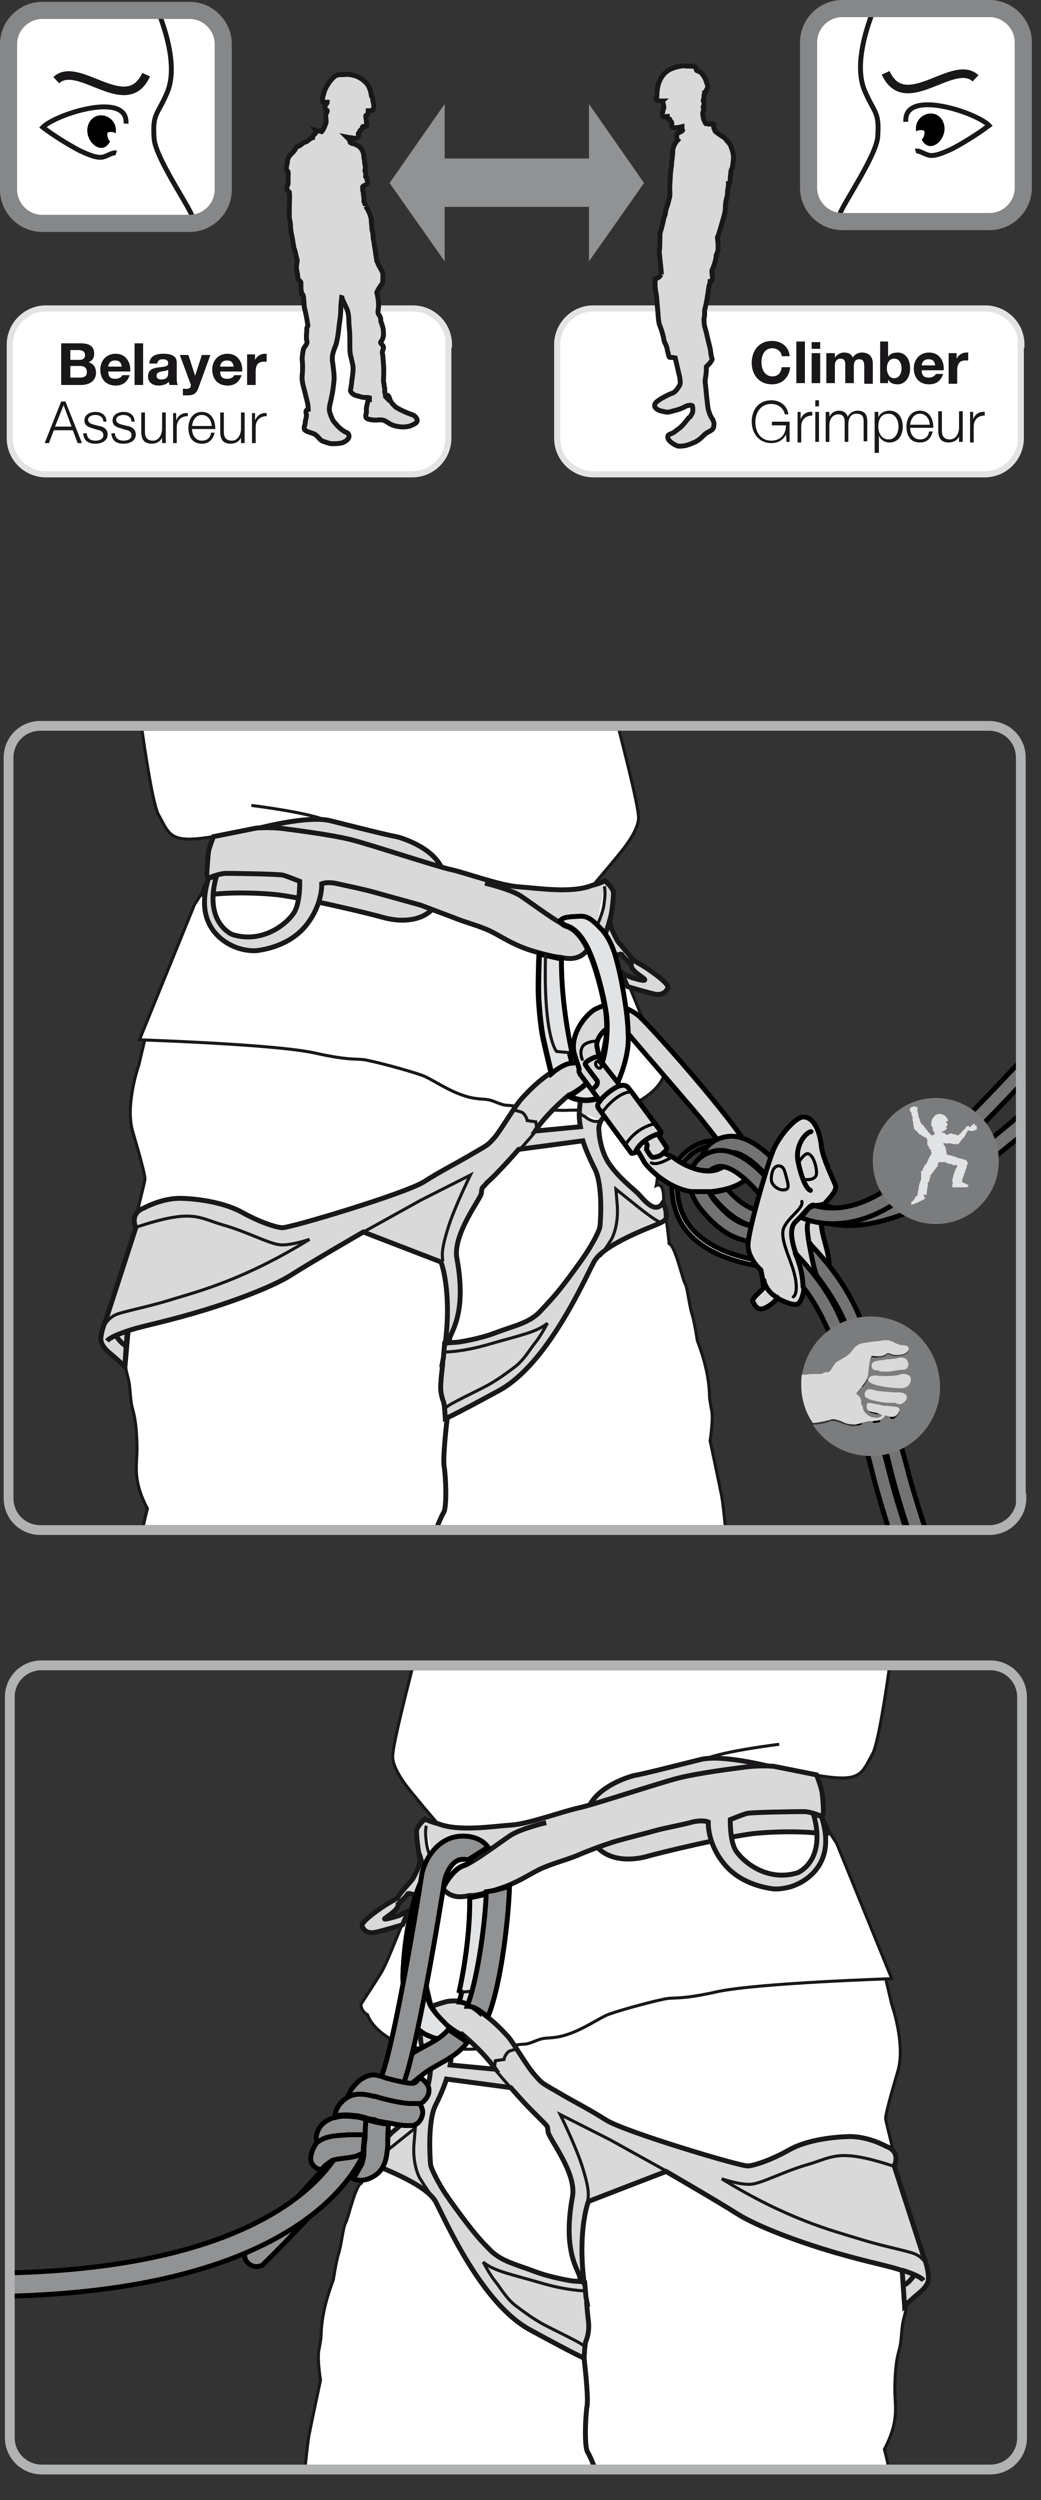 <?xml version="1.0" encoding="utf-8"?>
<!-- Generator: Adobe Illustrator 21.0.0, SVG Export Plug-In . SVG Version: 6.00 Build 0)  -->
<svg version="1.1" id="Calque_1" xmlns="http://www.w3.org/2000/svg" xmlns:xlink="http://www.w3.org/1999/xlink" x="0px" y="0px"
	 viewBox="0 0 170.2 408.5" style="enable-background:new 0 0 170.2 408.5;" xml:space="preserve">
<rect x="0" y="0" width="170.2" height="408.5" fill="#333333" stroke="none"/>
<style type="text/css">
	.st0{fill:#919294;}
	.st1{fill:#FFFFFF;stroke:#E3E3E3;stroke-miterlimit:10;}
	.st2{fill:#1A171B;}
	.st3{fill:#D9D9D9;stroke:#1A171B;stroke-width:0.8;}
	.st4{fill:#FFFFFF;}
	.st5{fill:none;stroke:#1A171B;stroke-width:0.8;}
	.st6{fill:none;stroke:#1A171B;stroke-width:1.4;}
	.st7{fill:none;stroke:#868789;stroke-width:2.8;}
	.st8{clip-path:url(#SVGID_2_);}
	.st9{clip-path:url(#SVGID_4_);fill:#FFFFFF;stroke:#1A171B;stroke-width:0.5;}
	.st10{clip-path:url(#SVGID_4_);fill:#FFFFFF;stroke:#1A171B;stroke-width:0.8;}
	.st11{clip-path:url(#SVGID_4_);fill:#D9D9D9;stroke:#1A171B;stroke-width:0.8;}
	.st12{clip-path:url(#SVGID_4_);}
	.st13{fill:#D9D9D9;}
	.st14{clip-path:url(#SVGID_4_);fill:none;stroke:#1A171B;stroke-width:0.8;}
	.st15{clip-path:url(#SVGID_4_);fill:none;stroke:#1A171B;stroke-width:0.5;}
	.st16{fill:#E2E3E4;stroke:#000000;stroke-width:0.8;}
	.st17{fill:none;stroke:#1A171B;stroke-width:0.5;}
	
		.st18{clip-path:url(#SVGID_2_);fill:#D9D9D9;stroke:#000000;stroke-width:0.8;stroke-linecap:round;stroke-linejoin:round;stroke-miterlimit:10;}
	
		.st19{clip-path:url(#SVGID_2_);fill:none;stroke:#000000;stroke-width:0.8;stroke-linecap:round;stroke-linejoin:round;stroke-miterlimit:10;}
	
		.st20{clip-path:url(#SVGID_2_);fill:none;stroke:#000000;stroke-width:0.5;stroke-linecap:round;stroke-linejoin:round;stroke-miterlimit:10;}
	
		.st21{clip-path:url(#SVGID_2_);fill:#737373;stroke:#000000;stroke-width:0.8;stroke-linecap:round;stroke-linejoin:round;stroke-miterlimit:10;}
	.st22{fill:#7B7C7E;}
	.st23{fill:#E2E3E4;}
	.st24{clip-path:url(#SVGID_6_);}
	.st25{clip-path:url(#SVGID_8_);fill:#FFFFFF;stroke:#1A171B;stroke-width:0.5;}
	.st26{clip-path:url(#SVGID_8_);fill:#FFFFFF;stroke:#1A171B;stroke-width:0.8;}
	.st27{clip-path:url(#SVGID_8_);fill:#D9D9D9;stroke:#1A171B;stroke-width:0.8;}
	.st28{clip-path:url(#SVGID_8_);}
	.st29{clip-path:url(#SVGID_8_);fill:none;stroke:#1A171B;stroke-width:0.8;}
	.st30{clip-path:url(#SVGID_8_);fill:none;stroke:#1A171B;stroke-width:0.5;}
	.st31{clip-path:url(#SVGID_6_);fill:#919294;stroke:#000000;stroke-width:0.8;}
	.st32{fill:#919294;stroke:#000000;stroke-width:0.8;}
</style>
<polygon class="st0" points="96.3,33.8 96.3,42.7 105.3,29.9 96.3,17 96.3,25.9 72.7,25.9 72.7,17 63.7,29.9 72.7,42.7 72.7,33.8 
	"/>
<g>
	<path class="st1" d="M73.4,56.3c0-3.3-2.7-5.9-5.9-5.9H7.5c-3.3,0-5.9,2.7-5.9,5.9v15.3c0,3.3,2.7,5.9,5.9,5.9h59.9
		c3.3,0,5.9-2.7,5.9-5.9V56.3z"/>
</g>
<g>
	<g>
		<path class="st2" d="M10,56.1h3.2c1.3,0,2.2,0.4,2.2,1.7c0,0.7-0.3,1.1-0.9,1.4c0.8,0.2,1.2,0.9,1.2,1.7c0,1.4-1.2,2-2.4,2H10
			V56.1z M11.5,58.8H13c0.5,0,0.9-0.2,0.9-0.8c0-0.6-0.5-0.8-1-0.8h-1.4V58.8z M11.5,61.7h1.6c0.6,0,1.1-0.2,1.1-0.9
			c0-0.7-0.4-1-1.1-1h-1.6V61.7z"/>
		<path class="st2" d="M17.7,60.7c0,0.9,0.4,1.2,1.2,1.2c0.5,0,1-0.3,1.1-0.6h1.2c-0.4,1.2-1.2,1.7-2.3,1.7c-1.6,0-2.5-1.1-2.5-2.6
			c0-1.5,1-2.6,2.5-2.6c1.7,0,2.5,1.4,2.4,2.9H17.7z M19.9,59.9c-0.1-0.7-0.4-1-1.1-1c-0.9,0-1.1,0.7-1.1,1H19.9z"/>
		<path class="st2" d="M22,56.1h1.4v6.8H22V56.1z"/>
		<path class="st2" d="M24.4,59.4c0.1-1.3,1.2-1.6,2.3-1.6c1,0,2.2,0.2,2.2,1.4v2.6c0,0.4,0,0.9,0.2,1.1h-1.4c0-0.2-0.1-0.3-0.1-0.5
			c-0.4,0.4-1,0.6-1.7,0.6c-0.9,0-1.7-0.5-1.7-1.5c0-2.2,3.3-1,3.3-2.1c0-0.6-0.4-0.7-0.9-0.7c-0.5,0-0.8,0.2-0.9,0.7H24.4z
			 M27.5,60.4c-0.2,0.2-0.7,0.2-1.1,0.3c-0.4,0.1-0.8,0.2-0.8,0.7c0,0.5,0.4,0.6,0.8,0.6c1.1,0,1.1-0.8,1.1-1.1V60.4z"/>
		<path class="st2" d="M32.4,63.5c-0.3,0.8-0.8,1.1-1.7,1.1c-0.3,0-0.6,0-0.8,0v-1.1c0.3,0,0.5,0.1,0.8,0c0.4,0,0.5-0.3,0.5-0.6
			c0-0.1,0-0.2-0.1-0.3l-1.7-4.6h1.4l1.1,3.4h0l1.1-3.4h1.4L32.4,63.5z"/>
		<path class="st2" d="M36,60.7c0,0.9,0.4,1.2,1.2,1.2c0.5,0,1-0.3,1.1-0.6h1.2c-0.4,1.2-1.2,1.7-2.3,1.7c-1.6,0-2.5-1.1-2.5-2.6
			c0-1.5,1-2.6,2.5-2.6c1.7,0,2.5,1.4,2.4,2.9H36z M38.2,59.9c-0.1-0.7-0.4-1-1.1-1c-0.9,0-1.1,0.7-1.1,1H38.2z"/>
		<path class="st2" d="M40.4,57.9h1.3v0.9h0c0.3-0.6,0.9-1,1.6-1c0.1,0,0.2,0,0.3,0v1.3c-0.1,0-0.3,0-0.5,0c-1,0-1.3,0.7-1.3,1.6
			v2.2h-1.4V57.9z"/>
		<path class="st2" d="M10,65.6h0.7l2.7,6.8h-0.7l-0.8-2.1H8.8L8,72.4H7.3L10,65.6z M9,69.7h2.7l-1.3-3.5L9,69.7z"/>
		<path class="st2" d="M16.9,68.9c0-0.7-0.6-1.1-1.3-1.1c-0.5,0-1.2,0.2-1.2,0.8c0,0.5,0.6,0.7,1,0.8l0.8,0.2
			c0.7,0.1,1.4,0.5,1.4,1.4c0,1.1-1.1,1.5-2,1.5c-1.2,0-1.9-0.5-2-1.7h0.6c0,0.8,0.6,1.2,1.4,1.2c0.6,0,1.3-0.2,1.3-0.9
			c0-0.6-0.5-0.8-1.1-0.9L15.2,70c-0.8-0.2-1.4-0.5-1.4-1.3c0-1,1-1.4,1.8-1.4c1,0,1.8,0.5,1.8,1.6H16.9z"/>
		<path class="st2" d="M21.5,68.9c0-0.7-0.6-1.1-1.3-1.1c-0.5,0-1.2,0.2-1.2,0.8c0,0.5,0.6,0.7,1,0.8l0.8,0.2
			c0.7,0.1,1.4,0.5,1.4,1.4c0,1.1-1.1,1.5-2,1.5c-1.2,0-1.9-0.5-2-1.7h0.6c0,0.8,0.6,1.2,1.4,1.2c0.6,0,1.3-0.2,1.3-0.9
			c0-0.6-0.5-0.8-1.1-0.9L19.8,70c-0.8-0.2-1.4-0.5-1.4-1.3c0-1,1-1.4,1.8-1.4c1,0,1.8,0.5,1.8,1.6H21.5z"/>
		<path class="st2" d="M27.1,72.4h-0.6v-0.9h0c-0.3,0.7-1,1-1.7,1c-1.2,0-1.7-0.7-1.7-1.9v-3.2h0.6v3.2c0,0.9,0.4,1.4,1.3,1.4
			c1,0,1.5-1,1.5-2v-2.6h0.6V72.4z"/>
		<path class="st2" d="M28.2,67.5h0.6v1.2h0c0.3-0.8,1-1.3,1.9-1.2V68c-1.1,0-1.8,0.7-1.8,1.8v2.6h-0.6V67.5z"/>
		<path class="st2" d="M31.4,70.1c0,0.9,0.5,1.9,1.6,1.9c0.9,0,1.4-0.5,1.5-1.3h0.6c-0.3,1.1-0.9,1.8-2.1,1.8
			c-1.6,0-2.2-1.2-2.2-2.6c0-1.3,0.7-2.6,2.2-2.6c1.6,0,2.2,1.4,2.2,2.8H31.4z M34.6,69.6c0-0.9-0.6-1.8-1.6-1.8
			c-1,0-1.5,0.9-1.6,1.8H34.6z"/>
		<path class="st2" d="M40,72.4h-0.6v-0.9h0c-0.3,0.7-1,1-1.7,1c-1.2,0-1.7-0.7-1.7-1.9v-3.2h0.6v3.2c0,0.9,0.4,1.4,1.3,1.4
			c1,0,1.5-1,1.5-2v-2.6H40V72.4z"/>
		<path class="st2" d="M41.1,67.5h0.6v1.2h0c0.3-0.8,1-1.3,1.9-1.2V68c-1.1,0-1.8,0.7-1.8,1.8v2.6h-0.6V67.5z"/>
	</g>
</g>
<g>
	<path class="st1" d="M167,56.3c0-3.3-2.7-5.9-5.9-5.9H97c-3.3,0-5.9,2.7-5.9,5.9v15.3c0,3.3,2.7,5.9,5.9,5.9h64
		c3.3,0,5.9-2.7,5.9-5.9V56.3z"/>
</g>
<g>
	<g>
		<path class="st2" d="M127.8,58.1c-0.1-0.7-0.8-1.2-1.5-1.2c-1.3,0-1.8,1.1-1.8,2.3c0,1.1,0.5,2.3,1.8,2.3c0.9,0,1.4-0.6,1.5-1.5
			h1.4c-0.2,1.7-1.3,2.8-3,2.8c-2.1,0-3.3-1.6-3.3-3.5c0-2,1.2-3.6,3.3-3.6c1.5,0,2.8,0.9,2.9,2.5H127.8z"/>
		<path class="st2" d="M130.2,55.8h1.4v6.8h-1.4V55.8z"/>
		<path class="st2" d="M134.1,57h-1.4v-1.1h1.4V57z M132.7,57.7h1.4v4.9h-1.4V57.7z"/>
		<path class="st2" d="M135.2,57.7h1.3v0.7h0c0.4-0.5,0.9-0.8,1.5-0.8c0.6,0,1.2,0.2,1.4,0.8c0.3-0.4,0.8-0.8,1.5-0.8
			c1,0,1.8,0.5,1.8,1.8v3.3h-1.4v-2.8c0-0.7-0.1-1.2-0.8-1.2c-0.8,0-0.9,0.6-0.9,1.2v2.7h-1.4v-2.8c0-0.6,0-1.2-0.8-1.2
			c-0.3,0-0.9,0.2-0.9,1.1v2.9h-1.4V57.7z"/>
		<path class="st2" d="M143.8,55.8h1.4v2.5h0c0.3-0.5,0.9-0.7,1.6-0.7c1,0,2,0.8,2,2.6s-1.1,2.6-2,2.6c-0.7,0-1.3-0.2-1.6-0.8h0v0.6
			h-1.3V55.8z M146.2,58.6c-0.8,0-1.2,0.7-1.2,1.6c0,0.8,0.4,1.6,1.2,1.6c0.8,0,1.2-0.8,1.2-1.6C147.4,59.3,147,58.6,146.2,58.6z"/>
		<path class="st2" d="M150.7,60.5c0,0.9,0.4,1.2,1.2,1.2c0.5,0,1-0.3,1.1-0.6h1.2c-0.4,1.2-1.2,1.7-2.3,1.7c-1.6,0-2.5-1.1-2.5-2.6
			c0-1.5,1-2.6,2.5-2.6c1.7,0,2.5,1.4,2.4,2.9H150.7z M152.9,59.7c-0.1-0.7-0.4-1-1.1-1c-0.9,0-1.1,0.7-1.1,1H152.9z"/>
		<path class="st2" d="M155.1,57.7h1.3v0.9h0c0.3-0.6,0.9-1,1.6-1c0.1,0,0.2,0,0.3,0v1.3c-0.1,0-0.3,0-0.5,0c-1,0-1.3,0.7-1.3,1.6
			v2.2h-1.4V57.7z"/>
		<path class="st2" d="M129.1,72.2h-0.5l-0.1-1.2h0c-0.5,1-1.4,1.4-2.4,1.4c-2.1,0-3.2-1.7-3.2-3.5c0-1.9,1.1-3.5,3.2-3.5
			c1.4,0,2.6,0.8,2.8,2.3h-0.6c-0.1-0.8-0.9-1.7-2.2-1.7c-1.8,0-2.6,1.5-2.6,3c0,1.5,0.8,3,2.6,3c1.5,0,2.4-1,2.4-2.5h-2.3v-0.6h2.9
			V72.2z"/>
		<path class="st2" d="M130.3,67.3h0.6v1.2h0c0.3-0.8,1-1.3,1.9-1.2v0.6c-1.1,0-1.8,0.7-1.8,1.8v2.6h-0.6V67.3z"/>
		<path class="st2" d="M133.3,65.4h0.6v1h-0.6V65.4z M133.3,67.3h0.6v4.9h-0.6V67.3z"/>
		<path class="st2" d="M135,67.3h0.6v0.8h0c0.3-0.6,0.8-1,1.6-1c0.6,0,1.2,0.3,1.4,1c0.3-0.6,0.9-1,1.6-1c1.1,0,1.6,0.6,1.6,1.7v3.3
			h-0.6v-3.3c0-0.8-0.3-1.2-1.2-1.2c-1,0-1.3,0.9-1.3,1.8v2.8h-0.6v-3.3c0-0.7-0.3-1.2-1-1.2c-1,0-1.5,0.8-1.5,1.8v2.7H135V67.3z"/>
		<path class="st2" d="M143,67.3h0.6v0.9h0c0.3-0.7,1-1.1,1.8-1.1c1.5,0,2.2,1.2,2.2,2.6c0,1.4-0.7,2.6-2.2,2.6
			c-0.7,0-1.4-0.4-1.7-1.1h0V74H143V67.3z M145.3,67.6c-1.3,0-1.7,1-1.7,2.1c0,1,0.5,2.1,1.7,2.1c1.1,0,1.6-1.1,1.6-2.1
			C146.9,68.7,146.4,67.6,145.3,67.6z"/>
		<path class="st2" d="M148.8,69.9c0,0.9,0.5,1.9,1.6,1.9c0.9,0,1.4-0.5,1.5-1.3h0.6c-0.3,1.1-0.9,1.8-2.1,1.8
			c-1.6,0-2.2-1.2-2.2-2.6c0-1.3,0.7-2.6,2.2-2.6c1.6,0,2.2,1.4,2.2,2.8H148.8z M152,69.4c0-0.9-0.6-1.8-1.6-1.8
			c-1,0-1.5,0.9-1.6,1.8H152z"/>
		<path class="st2" d="M157.4,72.2h-0.6v-0.9h0c-0.3,0.7-1,1-1.7,1c-1.2,0-1.7-0.7-1.7-1.9v-3.2h0.6v3.2c0,0.9,0.4,1.4,1.3,1.4
			c1,0,1.5-1,1.5-2v-2.6h0.6V72.2z"/>
		<path class="st2" d="M158.5,67.3h0.6v1.2h0c0.3-0.8,1-1.3,1.9-1.2v0.6c-1.1,0-1.8,0.7-1.8,1.8v2.6h-0.6V67.3z"/>
	</g>
</g>
<path class="st3" d="M59.8,33.7c0,0,0.3,0.5,0.3,0.5c0.1,0.2,0.2,0.4,0.3,0.6c0.1,0.2,0.1,0.4,0.2,0.6c0.1,0.3,0.1,0.5,0.1,0.6
	c0,0.4,0.1,0.8,0.1,1.2c0,0.2,0,0.4,0.1,0.6l0.1,0.7c0,0.3,0,0.5,0.1,0.8c0.1,0.5,0.1,0.9,0.2,1.3c0.1,0.5,0.1,0.9,0.2,1.3
	c0,0.2,0.1,0.5,0.1,0.7c0.1,0.2,0.2,0.5,0.3,0.7c0.2,0.4,0.4,0.7,0.6,1.1c0,0.1,0.1,0.2,0.1,0.3c0,0.1,0,0.3,0,0.4
	c0,0.2,0,0.3,0,0.5c0,0.2,0,0.5-0.1,0.7c-0.1,0.2-0.3,0.4-0.4,0.6c-0.3,0.4-0.5,0.9-0.5,0.9l0,0c0.2,0.7,0.3,1.5,0.3,2.2
	c0,0.3-0.1,0.6-0.1,1c0,0.4,0.3,0.5,0.4,0.9c0.1,0.2,0,0.5,0.1,0.7c0.1,0.2,0.1,0.3,0.2,0.6c0.2,0.5,0.2,1.1,0.2,1.6
	c-0.1,0.5-0.2,0.8-0.4,1c-0.3,0.3,0.4,0.5,0.4,1c0,0.2-0.2,0.6-0.2,0.8c0,0.2,0.1,0.4,0.1,0.6c0,0.5,0.1,0.9,0.1,1.4
	c0.1,0.9,0,1.9,0,2.8v0c0,0,0.1,0.3,0.1,0.4c0,0.2,0,0.4,0.1,0.6c0,0.2,0,0.4,0,0.6c0,0.2,0.1,0.3,0.1,0.5c0,0.2,0,0.3,0.1,0.4
	c0-0.1,0.1-0.2,0.1-0.2c0-0.1,0-0.1,0.1-0.1c0,0,0.1,0,0.1,0l0,0c0.4,0.3,0.2,0.7,0.7,1.3c0.3,0.3,0.5,0.6,0.9,0.8
	c0.7,0.4,1.4,0.7,2.2,1c0.5,0.1,0.9,0.5,1,0.9c0.1,0.5-0.5,0.7-0.9,0.9c-0.9,0.4-2.1,0.3-3,0c-0.9-0.3-1.2-0.9-2.1-0.9
	c-0.4,0-0.8,0.1-1.4,0l-0.1,0c-0.1,0-0.3-0.1-0.4-0.1c-0.1,0-0.3-0.1-0.4-0.2c-0.1-0.1-0.1-0.2-0.1-0.4c0-0.2,0.1-0.3,0.1-0.5
	c0-0.2,0-0.5,0-0.7c0-0.1,0.3-1.4,0.3-1.4c0,0,0.1,0,0.2,0c0-0.1,0-0.2,0-0.3c-0.3-0.1-0.8,0-1.2-0.1c-0.4-0.1-0.7-0.2-1.1-0.3
	c-0.3-0.1-0.8-0.5-0.8-0.8c0-0.2,0.1-0.4,0.1-0.6c0-0.2,0.1-0.5,0.1-0.8c0.1-1,0.4-2.1,0.1-3.1c-0.1-0.5-0.2-0.9-0.3-1.3
	c-0.1-0.5-0.1-1-0.1-1.6c0-1,0-2-0.1-2.9c-0.1-0.9,0-1.9-0.3-2.8c-0.2-0.5-0.4-0.9-0.6-1.3c-0.1-0.2-0.4-0.9-0.3-1.1
	c-0.1,1-0.2,1.8-0.2,2.5c0,0.9-0.2,1.8-0.3,2.8c-0.1,0.9-0.2,1.8-0.5,2.8c-0.2,0.5-0.4,1-0.5,1.5c-0.1,0.4-0.1,1,0,1.4
	c0.1,1,0.3,2,0.2,3c-0.1,0.9-0.2,1.8-0.4,2.6c-0.1,0.8-0.5,1.6-0.3,2.4c0.1,0.4,0.3,0.9,0.5,1.3c0.2,0.4,0.5,0.6,0.8,1
	c1.3,1.3,1.6,0.9,1.8,1.4c0.2,0.4-0.1,0.8-0.4,1c-0.4,0.3-0.7,0.4-0.9,0.4c-0.4,0.1-0.8,0.1-1.4,0.1c-0.5,0-1.1-0.3-1.5-0.4
	c-0.7-0.3-0.8-1-1.7-1.3c-0.3-0.1-1.1-0.3-1.3-0.6c-0.2-0.3,0.1-0.8,0.1-1.1c0-0.4,0.2-0.8,0.2-1.3c-0.1-0.4-0.2-0.8,0.3-0.9
	c0-0.9-0.3-1.7-0.5-2.6c-0.2-0.9-0.6-1.9-0.5-2.9c0.1-1,0.1-1.7,0-2.7c0-0.5,0.1-1.1,0.2-1.6c0.1-0.4,0.6-0.8,0.6-1.2
	c0-0.2-0.1-0.4-0.1-0.6c0-0.2,0-0.5,0-0.7c0.1-0.4,0-0.7,0.1-1.1c0.1-0.3,0.2-0.2,0.1-0.5c-0.1-0.8-0.3-1.8-0.5-2.6
	c-0.2-0.8,0-2.4-0.5-2.4c0-0.4-0.1-0.6-0.1-1c0-0.2,0-0.4,0-0.7c0-0.3-0.1-0.3-0.3-0.5c-0.3-0.3-0.2-0.8-0.3-1.2
	c-0.1-0.4-0.2-0.9-0.1-1.3c0-0.2,0.1-0.6,0.1-0.8c0-0.1-0.1-0.2-0.1-0.3c-0.1-0.4-0.2-0.9-0.3-1.3c-0.2-0.4-0.2-0.8-0.3-1.3
	c-0.1-0.9-0.4-1.7-0.4-2.6c0-0.5-0.1-0.9-0.2-1.4c0-0.5,0-1,0-1.6c0-0.9,0.1-1.8,0-2.6c-0.1-0.1-0.2-0.2-0.3-0.3
	c-0.2-0.1-0.1-0.1-0.1-0.3c0-0.2,0-0.3,0.1-0.5c0.1-0.2,0.1-0.2,0.1-0.4c0-0.4,0-0.7,0-1.1c0-0.3,0.1-0.6-0.1-0.9
	c-0.1-0.1-0.2-0.2-0.2-0.4c0-0.2,0.1-0.4,0.1-0.6c0-0.2,0.1-0.3,0.1-0.5c0-0.2,0-0.3,0.1-0.5c0.2-0.6,0.8-0.9,1.1-1.4
	c0.1-0.1,0.1-0.2,0.2-0.4c0.1-0.1,0.3-0.2,0.4-0.2c0.2-0.1,0.5-0.3,0.7-0.5c0.3-0.2,0.6-0.2,0.8-0.4c0.3-0.2,0.4-0.4,0.8-0.5
	c0-0.5,0.8-0.7,0.5-1.2c0.3,0.1,0.7,0.1,1,0.2l0,0c0.1-0.1,0.3-0.4,0.5-0.9c0.1-0.3,0.3-0.6,0.2-1c0-0.4-0.1-0.6,0-1
	c0.1-0.2,0.2-0.3,0.2-0.5c0-0.1-0.3-0.3-0.4-0.4c0-0.2,0-0.3,0.1-0.5c0.1-0.2,0.3-0.3,0.3-0.5c-0.2,0-0.6,0-0.7,0
	c-0.2-0.3,0-1,0.1-1.3c0.1-0.4,0.2-0.7,0.4-1.1c0.4-0.7,0.8-1.3,1.4-1.8c0.4-0.3,0.7-0.3,1.2-0.3c0.5,0,0.9-0.1,1.4,0
	c0.5,0.1,0.9,0.2,1.3,0.4c0.4,0.2,0.7,0.4,1,0.7c0.7,0.5,1,1.5,1.1,2.2c0,0.2,0.1,0.3,0.2,0.5c0.1,0.2,0,0.4,0.1,0.6
	c0.1,0.3,0.2,1,0,1.3c-0.2,0.2-0.6,0.2-0.8,0.2c0,0.2,0,0.4-0.1,0.6c-0.1,0.2-0.3,0-0.3,0.3c0,0.4,0.1,0.4,0.1,0.8
	c0,0.3,0.2,1-0.3,0.9c-0.4-0.1-0.3,0-0.4,0.3c-0.1,0.2-0.2,0.2-0.3,0.3c0,0,0,0.1-0.1,0.2c0,0.1-0.2,0.2-0.2,0.3
	c-0.1,0.2,0.2,0.4-0.1,0.6c-0.2,0.2-0.3,0.2-0.5,0.2c-0.2,0-0.4-0.1-0.7-0.1c-0.1,0-0.6-0.1-0.6-0.1l0,0c0.1,0.1,0.3,0.3,0.4,0.4
	c0.1,0.1,0.1,0.1,0.1,0.2c0,0.1,0,0.3,0.1,0.3c0.1,0.1,0.4,0.2,0.6,0.2c0.2,0.1,0.4,0.2,0.6,0.3c0.7,0.4,1,1.2,1,1.9
	c0,0.2,0.1,0.4,0.1,0.6c0,0.2,0,0.4,0.1,0.7c0,0.2,0.1,0.5,0,0.7c0,0.1-0.1,0.2,0,0.3c0,0.1,0.1,0.2,0.1,0.3c0,0.1,0,0.2,0,0.3
	c0,0.1-0.1,0.2,0,0.3c0,0.1,0.2,0.1,0.2,0.2c0,0.1,0,0.2,0,0.3c0.1,0.2,0.2,0.3,0.1,0.5c-0.1,0.2-0.3,0.3-0.5,0.4
	c-0.1,0-0.2,0.1-0.3,0.2c0,0.1,0,0.3,0,0.3c0,0.2,0,0.4,0.1,0.6c0,0.2,0,0.5,0.1,0.8c0,0.2,0,0.5,0,0.7
	C59.8,33.6,59.8,33.7,59.8,33.7"/>
<path class="st3" d="M108.1,44.8c0.1-0.4-0.4-3.6-0.3-3.9c0.1-0.2,0.1-2.6,0.1-2.8c0.1-0.2,0.1-0.4,0.2-0.6c0.1-0.4,0.2-0.8,0.3-1.2
	c0.1-0.4,0.1-0.7,0.3-1.1c0.1-0.2,0.1-0.7,0.2-1l0.3-0.9c0.1-0.3,0.1-0.5,0.2-0.8c0.2-0.6,0.1-1.2,0.1-1.8c0-0.7,0.1-1.4,0.1-2.1
	c0-0.3,0.1-0.7,0.1-1c0.1-0.5,0.1-0.8,0.1-1c0.1-0.7,0.2-1.4,0.2-2.1c0.1-0.6,0.4-1.2,0.8-1.6c-0.2-0.2-0.2-0.7-0.1-1
	c0.2-0.3,0.7-0.3,0.9-0.6l0,0c-0.1-0.2-0.1-0.4-0.1-0.6c-0.4,0.1-1.7,0.4-1.7-0.2c0-0.2,0.1-0.3,0-0.5c0-0.1-0.1-0.2-0.2-0.2
	c-0.1,0,0-0.2-0.1-0.3c0-0.1-0.2-0.1-0.3-0.1c-0.1-0.1-0.1-0.3-0.1-0.4c-0.2,0-0.6,0.3-0.8-0.1c-0.1-0.2,0.1-0.7,0.1-0.9
	c0.1-0.3,0.2-0.4,0.1-0.7c0-0.1-0.2-0.7-0.1-0.8l0,0c-0.3,0-0.9,0-1.1-0.2c-0.2-0.2,0.1-0.4,0.1-0.6c0-0.8,0.1-1.9,0.6-2.8
	c0.7-1.3,1.7-1.8,3.3-2.1c0.4-0.1,0.8,0,1.2,0c0.3,0,0.9,0,1.1,0.1c0.4,0.2,0,0.6,0.5,0.7c0.3,0.1,0.6,0.3,0.8,0.6
	c0.4,0.5,0.5,0.9,0.7,1.5c0.1,0.3,0.2,0.5,0,0.8c-0.1,0.2-0.2,0.5-0.4,0.6l0,0c0,0.2-0.1,0.4-0.1,0.6c0,0.2,0,0.4-0.1,0.6
	c-0.1,0.2,0.1,0.3,0.1,0.5c0,0.1,0,0.2,0,0.3c0,0.1-0.1,0.2-0.1,0.3c-0.1,0.2,0,0.2,0.1,0.4c0,0.1-0.1,0.1-0.1,0.2
	c0,0.1,0,0.1,0,0.2c0,0.1-0.1,0.1-0.1,0.2c0,0.1,0,0.2,0,0.3c0,0.2,0.1,0.4,0.1,0.6c0,0.2,0.1,0.3,0.2,0.5c0,0.1,0.1,0.2,0.1,0.2
	c0,0.1,0,0.1,0.1,0.2c0.1,0,0.2,0,0.3,0c0.1,0,0.1,0.1,0.2,0.1c0.1,0,0.1,0,0.2-0.1c0.1,0,0.2,0,0.3,0c0.1,0,0.3,0,0.3,0.1
	c0,0.1-0.1,0.1-0.1,0.2c0,0.1,0.1,0.1,0.1,0.2c0,0.1,0,0.1,0,0.2c0,0.1,0.1,0.1,0.1,0.2c0,0.1,0.1,0.1,0.1,0.2c0,0,0,0.1,0,0.1l0,0
	c0,0.1,0.8,0.6,0.9,0.7c0.3,0.2,0.7,0.4,0.9,0.7l0,0c0.1,0.2,0.4,0.4,0.5,0.6c0.2,0.2,0.3,0.5,0.4,0.8c0.2,0.5,0.4,1.3,0.3,1.9
	c0,0.4-0.1,0.6-0.1,0.9c0,0.3-0.2,0.6-0.3,1c0,0.4-0.1,0.7-0.1,1.1c0,0.2,0,0.9-0.3,0.9c0,0.3,0,0.6-0.1,0.9c-0.1,0.4,0,0.7-0.1,1.1
	c-0.1,0.4-0.3,1-0.3,1.9c0,0.6-0.2,1.4-0.4,2c-0.2,0.7-0.6,2.2-0.9,2.9l0.1,1c0,0.3,0,0.7,0,1c0,0.2-0.2,0.7-0.3,0.9l0,0
	c0,0.7-0.4,1.8-0.7,2.5c-0.1,0.4,0.4,1.8-0.3,1.8c0,0.4-0.2,0.6-0.2,0.9c-0.1,0.4-0.1,0.9-0.2,1.3c-0.1,0.8-0.3,1.7-0.5,2.5
	c0,0.2,0,0.3,0,0.5c0,0.3,0,0.6-0.1,0.8c0,0.4,0,0.8,0.1,1.3c0.1,0.4,0.2,0.7,0.3,1.1c0.1,0.4,0.2,0.9,0.3,1.3
	c0.1,0.4,0.2,0.8,0.3,1.2c0.1,0.4,0.1,0.9,0.2,1.3c0,0.2,0.2,0.4,0.1,0.6c0,0.1-0.2,0.3-0.3,0.5l-0.6,0.6c0,1.5-0.3,2.3-0.2,2.6
	c0.1,0.8,0.2,2.1,0.3,2.9c0.1,0.7,0.1,1.4,0.4,2.1c0.1,0.4,0.3,0.7,0.5,1c0.2,0.4,0.3,0.7,0.2,1.1c0,0.8-1,0.9-1.5,1.4
	c-0.3,0.3-0.7,0.7-1,0.9c-0.3,0.2-0.6,0.4-1,0.5c-0.3,0.2-0.8,0.3-1.1,0.4c-0.4,0.1-0.8,0.1-1.2,0.1c-0.4-0.1-0.7-0.3-1-0.5
	c-0.3-0.2-0.6-0.5-0.7-0.8c-0.1-0.6,0.2-0.6,0.7-0.8c0.4-0.2,0.7-0.5,1-0.7c0.7-0.5,1.1-1.1,1.6-1.7c0.1-0.2,0.3-0.2,0.4-0.4
	c0.1-0.1,0.2-0.4,0.3-0.5c0.1-0.3,0.1-0.8,0-1.2c-0.3-0.2-1,0-1.3,0.2c-0.4,0.2-0.9,0.4-1.3,0.5c-0.4,0.1-0.7,0.2-1.1,0.3
	c-0.4,0.1-0.8,0-1.2-0.1c-0.7-0.1-1.8-0.7-1-1.5c0.6-0.5,1.2-0.8,1.8-1.1c0.3-0.2,0.8-0.3,1.1-0.5c0.3-0.2,0.5-0.5,0.7-0.8
	c0.2-0.3,0.4-0.6,0.3-1c0-0.4-0.1-0.8-0.2-1.2c-0.1-0.4-0.2-0.9-0.3-1.3c-0.1-0.4-0.2-0.9-0.3-1.3l0,0c-0.2,0-0.3-0.1-0.5-0.1
	c-0.1,0-0.3,0-0.4,0c-0.2-0.1-0.2-0.6-0.3-0.8c-0.1-0.3-0.1-0.6-0.2-0.9c-0.1-0.3-0.2-0.5-0.3-0.7c-0.1-0.2-0.2-0.5-0.2-0.8
	c-0.2-0.8-0.4-1.5-0.7-2.2c-0.2-0.8-0.2-1.8-0.3-2.7c-0.1-0.9-0.1-1.8-0.3-2.7c-0.1-0.5-0.1-1-0.1-1.4c0-0.2,0-0.4,0-0.6
	C108.1,45.2,108,44.9,108.1,44.8L108.1,44.8"/>
<g>
	<path class="st4" d="M1.4,31.1c0,3,2.5,5.5,5.5,5.5H31c3,0,5.5-2.5,5.5-5.5V7.3c0-3-2.5-5.5-5.5-5.5H6.9c-3,0-5.5,2.5-5.5,5.5V31.1
		z"/>
	<path class="st5" d="M26.1,2.5c1.4,3.7,2.8,9,1.2,12.7c-1.6,3.7-2.4,3.3-2.1,7.5c0.3,3.3,6.2,11.7,6.2,12.7"/>
	<path class="st6" d="M23.9,12.2c-3.2,7-11.1-2.5-14.7,0.9"/>
	<path class="st5" d="M20.6,20.2C21,14.8,9,18.7,7,20.8c1.7,1.3,4.1,2.8,6,3.8c0.9,0.4,2.5,1.2,3.6,1.1c0.9-0.1,1.8-0.9,2.4-0.7"/>
	<path d="M18.9,21.8C18.9,21.8,18.9,21.9,18.9,21.8c-0.2-0.3-1.2-0.3-1.3-0.1c-0.2,0.3,0.1,1.2,0.4,1.4l0,0
		c-1.4,2.8-4.8-0.5-3.4-3.1C15.9,17.7,19.4,19.1,18.9,21.8L18.9,21.8z"/>
	<path class="st7" d="M1.4,31c0,3,2.5,5.5,5.5,5.5H31c3,0,5.5-2.5,5.5-5.5V7.2c0-3-2.5-5.5-5.5-5.5H6.9c-3,0-5.5,2.5-5.5,5.5V31z"/>
</g>
<g>
	<path class="st4" d="M167.3,30.8c0,3-2.5,5.5-5.5,5.5h-24.1c-3,0-5.5-2.5-5.5-5.5V7c0-3,2.5-5.5,5.5-5.5h24.1c3,0,5.5,2.5,5.5,5.5
		V30.8z"/>
	<path class="st5" d="M142.6,2.2c-1.4,3.7-2.8,9-1.2,12.7c1.6,3.7,2.4,3.3,2.1,7.5c-0.3,3.3-6.2,11.7-6.2,12.7"/>
	<path class="st6" d="M144.8,11.9c3.2,7,11.1-2.5,14.7,0.9"/>
	<path class="st5" d="M148.1,19.9c-0.4-5.5,11.6-1.5,13.6,0.6c-1.7,1.3-4.1,2.8-6,3.8c-0.9,0.4-2.5,1.2-3.6,1.1
		c-0.9-0.1-1.8-0.9-2.4-0.7"/>
	<path d="M149.8,21.5C149.8,21.5,149.8,21.6,149.8,21.5c0.2-0.3,1.2-0.3,1.3-0.1c0.2,0.3-0.1,1.2-0.4,1.4l0,0
		c1.4,2.8,4.8-0.5,3.4-3.1C152.8,17.4,149.3,18.8,149.8,21.5L149.8,21.5z"/>
	<path class="st7" d="M167.3,30.7c0,3-2.5,5.5-5.5,5.5h-24.1c-3,0-5.5-2.5-5.5-5.5V6.9c0-3,2.5-5.5,5.5-5.5h24.1
		c3,0,5.5,2.5,5.5,5.5V30.7z"/>
</g>
<g>
	<defs>
		<path id="SVGID_1_" d="M167,244.8c0,2.9-2.4,5.2-5.2,5.2H6.6c-2.9,0-5.2-2.3-5.2-5.2v-121c0-2.9,2.3-5.2,5.2-5.2h155.1
			c2.9,0,5.2,2.3,5.2,5.2V244.8z"/>
	</defs>
	<clipPath id="SVGID_2_">
		<use xlink:href="#SVGID_1_"  style="overflow:visible;"/>
	</clipPath>
	<g class="st8">
		<g>
			<defs>
				<polyline id="SVGID_3_" points="118.9,249.2 15.5,249.2 15.5,119.4 118.9,119.4 				"/>
			</defs>
			<clipPath id="SVGID_4_">
				<use xlink:href="#SVGID_3_"  style="overflow:visible;"/>
			</clipPath>
			<path class="st9" d="M120.1,266.5c-0.3-2.1-0.5-6.5-0.5-8c0-1.4-0.1-2.3-0.3-2.5c-0.2-0.3-0.4-2.1-0.4-2.8c0-0.7-0.6-7.1-0.9-8.7
				c-0.3-1.6-1.9-9.1-1.9-9.1s0.5-3.1,0.3-4.7c-0.3-1.6-0.4-2.2-0.4-2.7c0-0.5-0.1-2.4-0.6-4.5c-0.5-2.2-1.4-4.5-1.4-4.5
				s-0.4-2.7-0.8-4.1c-0.5-1.4-0.8-4.6-1.2-5.2c-0.4-0.6-1.6-6.2-2.6-6.5c0,0-0.3-3.2-0.5-3.9c-0.2-0.7-0.4-2-0.4-2.4c0-0.4,0-1,0-1
				s0.1-2.8-1.2-2.2c0,0,0.6-2.4-0.3-5c-0.9-2.5-1.4-3.4-1.4-3.4s-1.8-6.3-2-6.7c-0.2-0.4-19.1-2.1-19.1-2.1l-18-5l-20.2-3.6
				l-22.4,1l-1.2,5.1c0,0-2.3,6.5-1,10.9c1.3,4.4,2,7.1,2,7.7c0,0.6-1.4,5.5-1.3,6.1c0.1,0.6-0.1,3.3-0.1,3.3S21,216,21.1,216.6
				c0.1,0.7,0,0.8,0,0.8l-0.5,5.7c0,0-0.2,0.1,0.3,1.9c0.5,1.8,0.3,3.6,0.8,5.3c0.5,1.7,0.7,4,0.7,6.8c-0.1,2.8-0.6,5,1.7,9.4
				c0,0-1.2,4.5-1.4,7.5c-0.1,1.5-0.2,5.1-0.3,8.9l46.6,6.8c0-0.5,0.6-2.7,0.7-3c0.1-0.3,0.7-13.6,0.7-13.6s1.3,3.4,1.4,6.8
				c0.2,3.4,0.4,5.3,0.3,7.5L120.1,266.5z"/>
			<path class="st10" d="M73.1,231.9c0,0-0.7,5.8-0.5,7.6c0.3,1.7,0.5,6.9-0.1,7.7c-0.5,0.8-2,4.4-2,5.9"/>
			<path class="st9" d="M100.9,118c0.4,1.8,3.5,13.4,3.5,15.6c0,2.2-2.6,5.3-3.7,6.6c-1.1,1.4-6,7.1-6,7.1l-1.2,5.7
				c0,0,7.4,4.9,8.3,6c0.9,1.1,3,7.3,4.4,9.8c1.5,2.4,3.4,5.3,3.4,5.3c-0.1,1.3-1.1,1.7-1.1,1.7s-0.5,2.1-4,4.1
				c-3.5,2-8.2,1.4-11.4,1.5c-3.3,0.2-9.3-0.8-10.2-0.8c-0.9,0-2-0.7-3-0.9c-1-0.2-2.2,0-4.4-0.8c-2.3-0.8-4.7-2.4-6-3
				c-1.3-0.6-7.2-2.2-9.2-2.6c-2-0.5-2.4,0.2-9.1-1.3c-6.7-1.4-28.4-2.1-28.4-2.1l9-22.1l6.2-9.6c0,0,2.6-2.4-3.8-1.4
				c-6.5,1-6.5-0.5-8.3-3.7c-0.8-1.5-2-8.7-3-16.1L100.9,118z"/>
			<path class="st9" d="M41.1,131.6c0,0,9,1.1,12.1,2.4"/>
			<path class="st11" d="M35.6,136.7c0,0,2.1-0.1,4.5-0.8c2.4-0.7,10.3-2.7,13.9-1.8c3.6,0.9,9.5,2.4,10.8,2.6
				c1.3,0.3,9.1,2.8,7.7,8.5c-1.4,5.7-6.7,5.5-9.5,4.8c-2.8-0.8-12.9-3.2-17.6-3.8c-4.8-0.5-10-0.3-11.6,0.1
				c-1.5,0.4,0.2-2.4,0.4-2.6C34.4,143.5,35.6,136.7,35.6,136.7z"/>
			<g class="st12">
				<g>
					<path class="st13" d="M103.2,159.7c-0.3-0.1-1.6-0.8-1.6-0.8l1,2.3c0,0,3,0.9,4.3,1.2c1.3,0.3,2-0.3,2.3-1
						c0.3-0.7-3.4-3.2-4.1-3.6c-0.7-0.4-1.7-1-1.7-1c-0.3-0.6-2.2-2.7-2.4-3c-0.2-0.3-0.9-1.8-1-2c-0.1-0.3-0.3-1.4-0.3-1.4
						c0.4-1.4,0.6-3.7,0.6-4.5c0-0.8-1.4-2-1.4-2c-0.6,0.4-2.2,0.8-2.2,0.8c-3.3,1.3-8.9,0.4-11.9,0.2c-3-0.2-8.7-2.3-11-2.8
						c-2.4-0.5-13.2-4.1-16.4-4.9c-3.2-0.8-8.7-1.5-11-1.8c-2.3-0.3-4.5-0.1-4.5-0.1l-7,1.4c0,0-0.7,1.8-0.8,2.4
						c-0.1,0.6-0.3,3.6-0.3,3.9c0.1,0.3,0.2,0.5,0.2,0.5s1.8-0.8,3-0.8c1.2,0,8.6,0.1,9.3,0.3c0.7,0.2,2.7,1,2.7,1s0.1,3.2-0.8,4.9
						c-0.9,1.7-5,5.4-10.2,3.8c0,0-4.8-1.9-2.6-9.6l-1.3,0.4c-3,9.5,5.1,11.5,5.1,11.5s1.6,0.5,3,0.3c1.3-0.2,5.4-0.9,8-4.3
						c2.6-3.4,2.4-6.6,2.4-6.6s0.9-0.4,2.6,0c1.8,0.4,4.3,0.9,6.4,1.5c2.1,0.6,5.8,1.6,7.2,2c1.3,0.5,3.7,1.4,5.3,2
						c1.6,0.7,4.4,1.4,6.2,2.3c1.8,0.9,3.3,2,6.2,3c2.9,0.9,4.6,1.2,5,1.2c0.4,0,3,1,4.6-1.3c1,1.3,2.3,5.6,3,9.6
						c0.7,4.1-0.1,6.1-0.3,7.5c-0.3,1.4-1,2.3-1,2.3s-1-0.3-2.2-0.7c-1.2-0.3-2.5-0.1-2.5-0.1l-0.4-1.6l0.4-0.3c0,0-1-5.2-1.2-6.9
						c-0.2-1.8-0.3-3.1-0.4-4.6c-0.1-1.5,0-3.8,0-3.8s-0.5-0.1-1.1-0.1c-0.6-0.1-1.1-0.3-1.6-0.4c-0.5-0.1-0.6-0.1-0.6-0.1
						c-0.4,2,0,8.8,0,8.8s0,1.5,0.5,3.8c0.5,2.4,1.5,6.7,1.5,6.7c-2.2,1.4-3.8,3.1-4.9,4.3c-1.1,1.2-3,4.5-4.3,6.2
						c-1.4,1.6-1.2,1.3-3.9,2.9c-2.7,1.6-4.8,2.6-7.8,4.5c-3,1.9-22,7.6-23.2,7.5c-1.2-0.1-3.8-1-6.5-2.5c-2.7-1.5-6.7-2.2-9.9-2.3
						c-3.2-0.1-6.2,1.6-6.2,1.6c-2.4,0.9-1.3,3.2-1.3,3.2l-4.8,14.8c0,0-0.7,1.5-0.9,3.1c-0.2,1.5,1.5,2.6,2.4,3.4
						c0.9,0.8,1.5,1.4,1.5,1.4l0.4-5.8c1.8-0.7,4.9-1.2,10.8-2.9c5.9-1.7,13-4.3,16.2-6.4c3.3-2.1,11.6-6.9,11.6-6.9l12.7,4.9
						c0,0,1.8,4.6,0.7,13.3l-0.1,0c0,0-0.1,1-0.2,2.3c-0.1,0.5-0.2,1.1-0.3,1.6c0,0,0.1-0.3,0.2-0.8c-0.1,1.2-0.3,2.4-0.3,3.1
						c-0.2,1.7,0.2,2.8,0.4,3.3c0.2,0.5,0.3,2.8,0.3,2.8s0.9-0.3,8.8-4.6c7.9-4.3,13.9-18,15.5-21c1.6-3,9.7-5.8,10.9-6.4
						c1.2-0.6,0.9-0.9,0.9-1.6c0-0.7-0.5-1.7-0.5-1.7c-1.3,2.1-3.3-0.7-4.1-1.5c-0.8-0.8-3.2-2.6-4.8-5c-1.6-2.5-1.6-5.7-1.6-5.7
						s0.1-1.1,0.7-1.6c0.6-0.5,0.6-1.5,0.8-2.1c0.2-0.7,0.2-2.6,0.2-2.6s0.8-1.3,1-1.4c0.2-0.1,1.2-3.3,1.2-3.3
						c0.9-2.6,0.5-6.8,0.1-10.3c-0.5-3.5-1.5-6.9-1.5-6.9c0.3,0.1,1.2-0.4,1.3-0.1c0.1,0.3,1.5,1.6,1.5,1.6
						c-0.1,0.9,1.5,1.8,2.1,2.3C106,160.6,103.5,159.8,103.2,159.7z M92.9,179l0.2,0.2c0.3,0.3,1.8,0.6,1.8,0.6s-0.2,1.5-0.2,2.4
						c0,0.9,0.2,1.9,0.2,1.9l-7.4,0.7C89.3,182,92.9,179,92.9,179z M98.1,200.3c-0.1,1-1.6,3.5-2.4,4.7c-0.8,1.2-2.7,3.8-3.8,5.2
						c-1.1,1.4-2,2.4-3.7,4.2c-1.8,1.8-4.1,2.2-7,3.3c-2.8,1.1-6.3,1.6-6.3,1.6l-1.5,0.1c0-0.2,0.1-0.5,0.1-0.6
						c0.1-1.1,2.9-4,1.2-13.2c-0.7-3.9,3.8-9.6,4-10.6c0.1-1.1,0.1-0.8,0.7-1.5c0.6-0.7,0.7-0.6,2-2c1.4-1.4,3.4-3.7,3.4-3.7
						l10.5-1.4c0,0,0.5,1.7,1.8,4.3C98.6,193.2,98.2,199.3,98.1,200.3z"/>
				</g>
				<g>
					<path class="st5" d="M103.2,159.7c-0.3-0.1-1.6-0.8-1.6-0.8l1,2.3c0,0,3,0.9,4.3,1.2c1.3,0.3,2-0.3,2.3-1
						c0.3-0.7-3.4-3.2-4.1-3.6c-0.7-0.4-1.7-1-1.7-1c-0.3-0.6-2.2-2.7-2.4-3c-0.2-0.3-0.9-1.8-1-2c-0.1-0.3-0.3-1.4-0.3-1.4
						c0.4-1.4,0.6-3.7,0.6-4.5c0-0.8-1.4-2-1.4-2c-0.6,0.4-2.2,0.8-2.2,0.8c-3.3,1.3-8.9,0.4-11.9,0.2c-3-0.2-8.7-2.3-11-2.8
						c-2.4-0.5-13.2-4.1-16.4-4.9c-3.2-0.8-8.7-1.5-11-1.8c-2.3-0.3-4.5-0.1-4.5-0.1l-7,1.4c0,0-0.7,1.8-0.8,2.4
						c-0.1,0.6-0.3,3.6-0.3,3.9c0.1,0.3,0.2,0.5,0.2,0.5s1.8-0.8,3-0.8c1.2,0,8.6,0.1,9.3,0.3c0.7,0.2,2.7,1,2.7,1s0.1,3.2-0.8,4.9
						c-0.9,1.7-5,5.4-10.2,3.8c0,0-4.8-1.9-2.6-9.6l-1.3,0.4c-3,9.5,5.1,11.5,5.1,11.5s1.6,0.5,3,0.3c1.3-0.2,5.4-0.9,8-4.3
						c2.6-3.4,2.4-6.6,2.4-6.6s0.9-0.4,2.6,0c1.8,0.4,4.3,0.9,6.4,1.5c2.1,0.6,5.8,1.6,7.2,2c1.3,0.5,3.7,1.4,5.3,2
						c1.6,0.7,4.4,1.4,6.2,2.3c1.8,0.9,3.3,2,6.2,3c2.9,0.9,4.6,1.2,5,1.2c0.4,0,3,1,4.6-1.3c1,1.3,2.3,5.6,3,9.6
						c0.7,4.1-0.1,6.1-0.3,7.5c-0.3,1.4-1,2.3-1,2.3s-1-0.3-2.2-0.7c-1.2-0.3-2.5-0.1-2.5-0.1l-0.4-1.6l0.4-0.3c0,0-1-5.2-1.2-6.9
						c-0.2-1.8-0.3-3.1-0.4-4.6c-0.1-1.5,0-3.8,0-3.8s-0.5-0.1-1.1-0.1c-0.6-0.1-1.1-0.3-1.6-0.4c-0.5-0.1-0.6-0.1-0.6-0.1
						c-0.4,2,0,8.8,0,8.8s0,1.5,0.5,3.8c0.5,2.4,1.5,6.7,1.5,6.7c-2.2,1.4-3.8,3.1-4.9,4.3c-1.1,1.2-3,4.5-4.3,6.2
						c-1.4,1.6-1.2,1.3-3.9,2.9c-2.7,1.6-4.8,2.6-7.8,4.5c-3,1.9-22,7.6-23.2,7.5c-1.2-0.1-3.8-1-6.5-2.5c-2.7-1.5-6.7-2.2-9.9-2.3
						c-3.2-0.1-6.2,1.6-6.2,1.6c-2.4,0.9-1.3,3.2-1.3,3.2l-4.8,14.8c0,0-0.7,1.5-0.9,3.1c-0.2,1.5,1.5,2.6,2.4,3.4
						c0.9,0.8,1.5,1.4,1.5,1.4l0.4-5.8c1.8-0.7,4.9-1.2,10.8-2.9c5.9-1.7,13-4.3,16.2-6.4c3.3-2.1,11.6-6.9,11.6-6.9l12.7,4.9
						c0,0,1.8,4.6,0.7,13.3l-0.1,0c0,0-0.1,1-0.2,2.3c-0.1,0.5-0.2,1.1-0.3,1.6c0,0,0.1-0.3,0.2-0.8c-0.1,1.2-0.3,2.4-0.3,3.1
						c-0.2,1.7,0.2,2.8,0.4,3.3c0.2,0.5,0.3,2.8,0.3,2.8s0.9-0.3,8.8-4.6c7.9-4.3,13.9-18,15.5-21c1.6-3,9.7-5.8,10.9-6.4
						c1.2-0.6,0.9-0.9,0.9-1.6c0-0.7-0.5-1.7-0.5-1.7c-1.3,2.1-3.3-0.7-4.1-1.5c-0.8-0.8-3.2-2.6-4.8-5c-1.6-2.5-1.6-5.7-1.6-5.7
						s0.1-1.1,0.7-1.6c0.6-0.5,0.6-1.5,0.8-2.1c0.2-0.7,0.2-2.6,0.2-2.6s0.8-1.3,1-1.4c0.2-0.1,1.2-3.3,1.2-3.3
						c0.9-2.6,0.5-6.8,0.1-10.3c-0.5-3.5-1.5-6.9-1.5-6.9c0.3,0.1,1.2-0.4,1.3-0.1c0.1,0.3,1.5,1.6,1.5,1.6
						c-0.1,0.9,1.5,1.8,2.1,2.3C106,160.6,103.5,159.8,103.2,159.7z M92.9,179l0.2,0.2c0.3,0.3,1.8,0.6,1.8,0.6s-0.2,1.5-0.2,2.4
						c0,0.9,0.2,1.9,0.2,1.9l-7.4,0.7C89.3,182,92.9,179,92.9,179z M98.1,200.3c-0.1,1-1.6,3.5-2.4,4.7c-0.8,1.2-2.7,3.8-3.8,5.2
						c-1.1,1.4-2,2.4-3.7,4.2c-1.8,1.8-4.1,2.2-7,3.3c-2.8,1.1-6.3,1.6-6.3,1.6l-1.5,0.1c0-0.2,0.1-0.5,0.1-0.6
						c0.1-1.1,2.9-4,1.2-13.2c-0.7-3.9,3.8-9.6,4-10.6c0.1-1.1,0.1-0.8,0.7-1.5c0.6-0.7,0.7-0.6,2-2c1.4-1.4,3.4-3.7,3.4-3.7
						l10.5-1.4c0,0,0.5,1.7,1.8,4.3C98.6,193.2,98.2,199.3,98.1,200.3z"/>
				</g>
			</g>
			<path class="st14" d="M79.3,144.3c0,0,4.3,1,6,2.2c1.8,1.2,6,4.4,7.6,4.9c1.5,0.5,3,3,3.3,3.6"/>
			<path class="st14" d="M91.4,150.7c0,0,0.2-0.5,0.9-0.6c0.7-0.1,2-0.3,2.6-0.3c0.6,0,0.9-0.1,1.5,0.4c0.6,0.5,3.3,2.6,4.2,6"/>
			<path class="st9" d="M97.5,151.5c0,0,1.2-2.5,1.3-4.1c0.2-1.6,0.1-2.2,0-2.6"/>
			<path class="st10" d="M99.9,149.6c0,0-0.7,2.7-1.1,3.3"/>
			<path class="st14" d="M92.8,172l-2.1-0.2c0,0-2.2-2.3-1.8-15.9"/>
			<path class="st10" d="M90.3,175.1c0,0,1.5-1.3,2.9-1.5"/>
			<path class="st14" d="M92.9,179c3.5-1.6,5-4.6,5-4.6"/>
			<path class="st14" d="M94.9,179.8c0,0,3.5,0.3,4.9-1.7"/>
			<path class="st15" d="M72.9,220.9c0,0,2.8,0,7.2-1.3c4.4-1.3,7.7-1.9,9.4-3.4c0,0-1.1,2.1-2,3.2c-0.9,1.1-1.8,2.8-3.4,4
				c-1.6,1.2-2.7,2-4.3,2.9c-1.6,0.9-6.4,3.1-6.9,3.7"/>
			<path class="st15" d="M98.1,205.3c0,0,1.2-1.7,1.6-2.4c0.5-0.6,1.5-2.9,1.2-6.2l-0.2-2.4l3,2.4c0,0,3.5,2.9,4.5,3.1"/>
			<path class="st9" d="M94.7,181.8c0,0,0.5,0.5,0.9,0.6c0,0,1.5,1.4,2.7,0.6"/>
			<path class="st15" d="M84.9,187.9c0.8-0.8,2.9-3.3,2.9-3.3l-0.2-1.3l-1.4-0.2c0-0.3-0.5-1.3-1-1.4c-0.5-0.2-1.2-0.3-1.2-0.3"/>
			<path class="st15" d="M72.4,206.1c-0.2-1.3-0.1-2.4,0.9-5.6c1-3.2,3.6-8.5,3.6-8.5l-8.1,4.1l-9.2,5.1"/>
			<path class="st15" d="M17,216.8c0,0,0.5-1.6,2.5-2.2c2-0.6,5.2-1.2,9-2.4c3.9-1.2,11.4-3.1,22.1-9.7c0,0-2.9,1-4.7,0.9
				c-1.8-0.1-5.6-2.2-9.6-3.3c-4-1.2-4.9-2.6-14,0.4"/>
			<path class="st10" d="M21.1,217.4c0,0-3,0.9-3.6,1.7"/>
			<path class="st10" d="M19,218.3c0,0,0.9,1.4,1.8,1.7"/>
		</g>
		<path class="st5" d="M88.1,155.9c0,0-0.2,4.9-0.1,7c0.1,2.1,0.4,5.2,0.8,7c0.4,1.8,1.3,5.5,1.3,5.5s1.8-1.6,3.3-1.7l-0.4-1.6
			l0.4-0.2c0,0-1.8-7.7-1.7-15.2L88.1,155.9z"/>
		<path class="st5" d="M91.5,150.6c0,0,0.4,0.5,0.9,0.7c0.6,0.2,2,0.6,3.5,3.5c1.5,2.9,2.9,8.7,3.2,11.4c0.3,2.7-0.2,4.6-1.1,8.3
			c0,0,0.2,1,2.8,2.7c0,0,1.6-3.4,1.8-6.6c0.2-3.3-0.8-8.9-1.4-11.6c-0.6-2.6-1.2-5.1-2.9-7c-1.7-1.8-2.4-2.2-3.5-2.2
			C93.8,149.9,91.8,149.8,91.5,150.6z"/>
		<path class="st5" d="M93.2,179.2c0,0,2.3-1.6,2.7-2.1l2.3,2.3C98.1,179.4,95.5,180.5,93.2,179.2z"/>
		<path class="st16" d="M88.2,155.9c0,0-0.2,4.9-0.1,7c0.1,2.1,0.4,5.2,0.8,7c0.4,1.8,1.3,5.5,1.3,5.5s1.8-1.6,3.3-1.7l-0.4-1.6
			l0.4-0.2c0,0-1.8-7.7-1.7-15.2L88.2,155.9z"/>
		<path class="st16" d="M100.9,177.1c0,0,1.6-3.4,1.8-6.6c0.2-3.3-0.8-8.9-1.4-11.6c-0.6-2.6-1.2-5.1-2.9-7
			c-1.7-1.8-2.4-2.2-3.5-2.2c-1.1,0.1-3,0-3.3,0.8c0,0,0.4,0.5,0.9,0.7c0.6,0.2,2,0.6,3.5,3.5c1.5,2.9,2.9,8.7,3.2,11.4
			c0.3,2.7-0.3,7.2-1.1,8.3c-0.7,1.2-2.2,2.6-2.2,2.6c-0.4,0.6-2.7,2.1-2.7,2.1c2.4,1.3,4.9,0.2,4.9,0.2S100,178.8,100.9,177.1z"/>
		<path class="st17" d="M93.1,172l-2.1-0.2c0,0-2.2-2.3-1.8-15.9"/>
	</g>
	<path class="st18" d="M125.5,207.1c-16.2-2.2-15.7-11.4-15.6-14.4l0-0.4l0.9,0l0,0.4c-0.2,2.8-0.6,11.4,14.8,13.5L125.5,207.1z"/>
	<path class="st18" d="M126.8,192.6c0,0-3.5-3.4-7.9-5c-4.3-1.6-7.3,2.1-7.8,3.3l-0.8-0.3c0.7-1.8,4.3-5.5,8.9-3.8
		c4.6,1.7,8.1,5,8.2,5.2L126.8,192.6z"/>
	<path class="st18" d="M121.9,186.7c-4.1-6.2-16.4-20-17.7-20.9c-0.5-0.4-1.1-0.7-1.7-1c0,1.3,0.2,2.7,0.2,4c0,0.1,0,0.1,0,0.2
		c0,0,0,0,0.1,0c1.2,1.5,11.3,13.1,12.2,14.3c0.9,1.2,5.2,6,3.5,7.2c-3.4,2.3-8-1-8.3-1.3c-0.3-0.2-1.7-0.8-1.7-0.8s0.6-0.6,0.5-0.9
		c-0.2-0.3-1.2-1.8-1.2-1.8s0.4-0.7,0.2-0.9c-0.2-0.2-4.7-6.4-5.3-7.1c-0.5-0.6-1.3-0.3-1.3-0.3l-3.3-4.2c0,0-0.3-1.1-0.5-2.2
		c-0.2-1,0.7-2.3,1.6-2.9c0-1.3-0.1-2.5-0.3-3.8c-0.5,0.1-1,0.3-1.6,0.6c-1.6,0.9-4.4,4.4-3.3,7.6c0.4,1.2,0.7,2.2,0.7,2.2
		s-0.2,0.3,0.2,0.9c0.4,0.5,3.2,4.3,3.2,4.3s-0.6,0.6-0.3,1.1c0.3,0.5,5.3,7.2,5.4,7.4c0.2,0.2,1.1-0.3,1.1-0.3s0.9,1.5,1.1,1.9
		c0.2,0.3,3.9,4.8,8.9,4.8C119.3,194.8,125.9,192.9,121.9,186.7z"/>
	<path class="st19" d="M97.9,172.7c0,0-0.6-0.1-1.2,0.3c-0.6,0.3-1.3,0.7-0.9,1.1c0.3,0.5,1.4,1.9,1.7,2.3c0.3,0.3,0.2,0.8-0.1,1.1
		c-0.3,0.3-0.5,0.5-0.5,0.5"/>
	<path class="st19" d="M98,180c0.4-0.6,1.8-2,3.3-2.6"/>
	<path class="st19" d="M103.9,188.2c0,0,0.7-2,3.9-3"/>
	<path class="st19" d="M105.6,186.7c0,0,0.3,0.4,0.2,0.6c-0.1,0.2-0.1,0.5-0.1,0.5s0.7,1.3,1,1.3c0.3,0,1.3-0.1,1.7-0.7"/>
	<ellipse transform="matrix(0.844 -0.536 0.536 0.844 -78.05 79.613)" class="st20" cx="97.9" cy="174" rx="0.4" ry="0.6"/>
	<path class="st20" d="M106.5,190c0,0,0.7,0.6,3.1-0.8"/>
	<path class="st20" d="M102.3,187c0,0,1.5-2.7,4.8-3.4"/>
	<path class="st20" d="M98.5,181.7c0,0,2.1-3,4.5-3.3"/>
	<path class="st20" d="M97.4,170.1c0,0-1.8,0.1-2.2,1c-0.5,0.9,0,2,0,2"/>
	<path class="st21" d="M117.2,196.6c-0.6-0.6-1-1.3-1.3-1.9c-1,0-1.9,0-2.9,0c0,0,0,0,0,0c0.4,1.2,1.1,2.4,2.2,3.6
		c3.1,3.5,5.7,4.7,10.3,4.9l0.1-2.6C121.7,200.5,119.8,199.6,117.2,196.6z"/>
	<path class="st21" d="M118.9,194.3C118.9,194.3,118.9,194.3,118.9,194.3c-1,0.3-1.9,0.5-2.9,0.5c0.3,0.4,0.6,0.9,1,1.3
		c3.1,3.5,5.7,4.7,10.3,4.9l0.1-2.6C123.4,198.1,121.5,197.2,118.9,194.3z"/>
	<path class="st21" d="M118.9,185.7c-2,0.3-3.5,1.4-4.1,3.1c-0.3,0.8-0.4,1.6-0.2,2.4c0.9,0.2,1.8,0.2,2.7-0.1c-0.1-0.5-0.1-1,0-1.4
		c0.3-0.8,1-1.3,2-1.4c2.3-0.3,5.6,3,7.7,5.8l2.1-1.6C127.4,190.3,123.1,185.1,118.9,185.7z"/>
	<path class="st21" d="M117.2,188c-1.9,0.3-3.3,1.3-4,2.8c0.9,0.4,1.9,0.5,2.8,0.5c0.4-0.3,0.9-0.6,1.5-0.7c2.3-0.3,5.6,3,7.7,5.8
		l2.1-1.6C125.7,192.7,121.4,187.5,117.2,188z"/>
	<path class="st18" d="M131.4,182.5c-1.2-0.1-4,3-5,5.5c-1,2.5-4.2,13.4-4.1,15.6c0.1,2.2,2.1,3.9,2.1,3.9s0.6,2.6,0.3,3.1
		c-0.3,0.4-1.9,1.6-1.6,2.1c0.3,0.5,0.7,1.6,2,1c1.3-0.6,2-1.6,2-1.6s2.6,1.5,3.4,0.9c0.7-0.6,0.9-2.1,0.9-2.1s2.4,0.6,3.6-1.6
		c1.2-2.2,0.2-5-0.2-6.6c-0.5-1.6-1-4.9-0.2-5.8c0.8-0.9,2.3-2.3,2-3.2c-0.3-0.9-2-4.2-2.3-6.3C134.1,185.1,133.2,182.6,131.4,182.5
		z"/>
	<path class="st19" d="M124.9,209.2c0.1,0.8,0.9,2.2,2.2,2.8"/>
	<path class="st19" d="M131.4,210.8c0.1-0.8-0.4-3.6-1-5.2c-0.6-1.6-1.7-4.7-0.3-6c1.4-1.3,2.3-2.8,2.9-2.7"/>
	<path class="st19" d="M132.6,184.9c-0.8,0.1-2.7,2.2-2.1,5c0.6,2.8,1.4,4.4,2,4.6"/>
	<path class="st20" d="M131.4,192.7c0,0,2.2,0.4,2.1-1.2c-0.1-1.6-0.8-3-1.5-3c-0.7,0.1-1.5,1.6-1.5,1.6"/>
	<path class="st20" d="M127.4,190.5c0.6,0.1,0.8,0.4,1.1,1.6c0.3,1.2,0.7,2.2-0.2,2.3c-0.9,0.2-2.2-0.7-2.2-1.7
		C126.1,191.8,126.4,190.4,127.4,190.5z"/>
	<path class="st20" d="M129.7,211.9c0.6-0.4,0.7-2.1,0-4.4c-0.7-2.3-2.3-5.4-1.5-7c0.8-1.7,3.2-3.1,2.9-4.2"/>
	<path class="st19" d="M133.5,208.6c0,0-2-7.6-1.4-8.8"/>
	<path class="st21" d="M174.4,175.2c-0.2,0.2-16.6,16.1-26.9,20.4c-6.9,2.8-10.7,2.1-13.1,1.2c-0.1,0.1-0.3,0.1-0.5,0.1
		c-0.4,0.1-1,0-1.4,0.3c-0.4,0.3-0.7,0.7-1,1.1c0,0,0,0,0,0c2.2,1.2,6.5,3.5,15.3,0.4c0.6-0.2,1.2-0.4,1.8-0.7
		c10.8-4.5,27.1-20.3,27.8-20.9L174.4,175.2z"/>
	<path class="st21" d="M173.1,166.5c-0.2,0.2-17.5,19.7-26.6,26.7c-5.8,4.5-10.4,4.6-13.3,3.8c-0.6,0.1-1,0.4-1.4,0.9
		c-0.3,0.4-0.6,0.7-0.9,1c2.3,1,6,1.7,10.7,0.1c2-0.7,4.3-1.9,6.6-3.7c9.3-7.2,26.2-26.3,27-27.1L173.1,166.5z"/>
	<path class="st21" d="M140.6,215.3c-2.3-5.6-5.7-9.4-8-11.9l-0.3-0.4c0.3,1.8,0.6,3.7,1.2,5.4c1.6,2.1,3.4,4.7,4.7,7.8
		c2.3,5.7,6,18,7.4,23.9c1.4,5.9,5.4,17.5,5.5,17.6l2.5-0.9c0-0.1-4-11.6-5.4-17.4C146.6,233.6,143,221.1,140.6,215.3z"/>
	<path class="st21" d="M137.8,216.3c-2.2-5.5-5.5-9.1-7.8-11.6c0.6,1.5,1.2,3,1.3,5.6c1.5,1.9,2.9,4.3,4.1,7.1
		c2.3,5.7,6,18,7.4,23.9c1.5,5.9,5.4,17.5,5.5,17.6l2.5-0.9c0-0.1-4-11.6-5.4-17.4C143.9,234.6,140.2,222.1,137.8,216.3z"/>
	<g class="st8">
		<ellipse class="st22" cx="153" cy="189.7" rx="10.3" ry="10.3"/>
		<g>
			<path class="st23" d="M159.7,184.5C159.7,184.5,159.7,184.5,159.7,184.5L159.7,184.5l0-0.5c0,0-0.1,0-0.1-0.1c0,0,0,0,0,0
				c0,0,0,0,0,0c0,0,0,0,0,0c-0.1,0-0.1,0-0.2,0c0,0,0-0.1,0-0.1v0h0c0,0,0-0.1,0-0.1c0,0,0,0,0,0v0c0,0-0.1-0.1-0.1-0.1
				c0,0,0,0,0,0c-0.1,0-0.5,0.4-0.6,0.4l0,0.1l0,0l-0.1,0.1l-0.2-0.2c0,0,0,0,0,0s0,0,0,0l0,0c0,0,0,0,0,0c0,0,0,0,0-0.1
				c0,0,0,0,0,0c0,0,0,0,0,0c0,0,0,0,0,0l0,0c0,0,0,0.1-0.1,0.1l0,0c0,0,0,0-0.1,0c0,0,0,0,0,0c0,0,0,0-0.1,0l0,0
				c-0.1,0.1-0.3,0.3-0.3,0.4v0c-0.1,0.1-0.3,0.3-0.4,0.4c0,0-0.1,0-0.1,0c0,0,0,0,0,0c-0.1,0.1,0,0,0,0.1c0,0.1-0.3,0.3-0.3,0.3
				c0,0-0.1,0.1-0.1,0.1l0,0c0,0-0.2,0.2-0.2,0.2c0,0,0,0,0,0c0,0,0,0,0,0c0,0-0.1,0-0.1,0c0,0,0,0,0,0c0,0-0.2,0-0.2,0l0,0
				c0,0,0-0.1,0-0.1c0,0.1,0,0-0.1,0c0,0,0,0,0,0c0,0,0,0,0,0c0,0,0,0,0,0l0,0c0,0,0,0,0,0c-0.1,0-0.3-0.1-0.4-0.1c0,0,0,0,0,0.1
				c0,0,0,0,0,0c0-0.1,0,0,0-0.1l0,0l0,0c-0.1,0,0,0-0.1,0c0,0-0.1,0-0.1,0c0,0,0,0,0,0c0,0,0,0,0,0c0,0,0,0,0,0c0,0,0,0,0-0.1
				c0,0,0,0,0,0l0,0c0,0,0,0-0.1,0l0,0c0,0,0,0,0,0l0,0c0,0-0.1,0-0.1,0l0,0c0,0-0.2,0-0.3,0.1c0,0,0,0,0,0c-0.1,0-0.2,0-0.2,0
				c0,0,0-0.1,0-0.1c0,0,0,0,0,0c0,0,0,0,0,0c0,0,0,0,0,0c0,0,0,0.1,0,0.1h0l0,0c0,0,0,0.1-0.1,0.1c0,0,0,0,0,0c0,0,0,0,0,0
				c0,0,0,0-0.1,0l0,0c0,0,0,0,0,0c0,0,0,0,0,0h0h0c0,0,0,0,0,0h0c0,0,0,0,0,0c0,0,0,0,0,0c0,0,0,0,0,0h0c0,0,0,0,0,0
				c-0.1,0-0.1,0-0.1,0l0,0c0,0-0.1-0.1-0.1-0.1l0,0c0,0-0.2-0.2-0.2-0.2c0-0.1-0.2,0-0.4,0c0,0,0,0,0,0c0,0,0,0,0-0.1l0,0
				c0,0,0-0.1,0-0.1c0.1,0,0.2,0,0.3-0.1c0.2-0.1,0.4-0.3,0.5-0.3c0.1,0,0,0,0,0c0-0.1,0,0,0-0.1c0,0,0,0,0,0c0,0,0,0,0-0.1
				c0,0,0,0-0.1,0c0,0,0,0,0-0.1l0,0c0,0,0-0.1,0.1-0.2c0.1-0.1,0.1-0.2,0.1-0.3c0,0,0,0,0,0.1c0,0,0-0.1,0-0.1c0,0,0-0.1,0,0
				c0-0.1-0.1-0.2-0.1-0.3c0,0,0,0-0.2,0c0,0,0-0.1,0-0.1c0.2,0,0.3-0.1,0.4-0.2l0,0l0,0c0-0.1,0-0.1,0-0.1l0,0.1c0-0.1,0,0,0,0
				c0,0,0-0.1,0-0.1c0,0,0,0,0,0c0,0,0-0.1-0.1-0.1c0-0.1,0,0,0-0.1c-0.2-0.3-0.4-0.6-0.8-0.7c0,0,0,0,0,0c-0.1,0-0.2-0.1-0.3-0.1
				c0,0,0,0,0,0s-0.1,0-0.3,0c-0.1,0-0.3,0.1-0.3,0.1l0,0c-0.1,0,0,0-0.1,0c0,0.1-0.1,0.1-0.2,0.1c0,0,0,0,0,0c0,0,0,0-0.1,0.1
				c0,0,0,0,0,0c0,0,0,0,0,0.1c0,0,0,0,0,0c-0.1,0-0.3,0.3-0.4,0.5c-0.1,0.3-0.2,0.6-0.1,0.7c0,0,0-0.1,0-0.1c0,0.1,0,0.1,0,0.1
				c0,0,0,0.1-0.1,0.2l0,0l0,0c0.1,0.2,0.1,0,0.2,0.3c0,0.1,0.1,0.1,0.1,0.2c0,0,0,0,0,0c0,0,0,0.1,0,0.1c0,0,0,0.2,0,0.1
				c0,0,0,0.1,0,0.1c0,0,0,0.1,0,0.1l0,0c0.1,0.1,0.1,0.1,0.2,0.2l0,0c0,0,0.1,0.1,0.1,0.1l-0.1,0c0.1,0.1,0.1,0.1,0.1,0.1
				c0,0,0,0,0,0c0,0,0,0,0,0c0,0,0,0.1,0,0.1l0,0c0,0,0,0,0,0c0.1,0,0,0,0,0c0,0,0,0,0,0c0,0,0,0,0,0c0,0,0,0,0,0l0,0c0,0,0,0,0,0
				c0,0-0.1,0.2,0,0.2c0,0,0,0,0,0c0,0,0,0,0,0c0,0,0,0-0.1,0c-0.1,0-0.2,0.1-0.4,0.1c-0.1-0.1-0.1-0.1-0.2-0.2l0,0
				c-0.1-0.1-0.3-0.3-0.4-0.4c0,0,0-0.1,0-0.1c0,0,0,0,0,0c-0.1-0.1,0,0-0.1-0.1c-0.1-0.1-0.3-0.3-0.3-0.4c-0.1,0-0.1-0.1-0.1-0.1h0
				c0,0-0.2-0.2-0.2-0.3l0,0c0,0,0,0,0-0.1c0,0-0.1,0-0.1,0l0,0c0,0-0.1,0-0.1,0l0,0c0,0-0.1-0.1-0.1-0.1c0,0,0-0.1-0.1-0.2l0-0.1h0
				c0,0,0,0-0.1,0.1c0,0,0,0,0,0c0,0,0-0.1,0-0.1l0,0c0,0,0-0.1,0-0.1l0,0c0,0,0,0,0,0c0,0-0.1,0,0,0l0,0c0,0-0.1-0.2-0.1-0.2l0,0
				c0,0,0-0.1,0-0.1c0-0.1-0.1-0.3-0.2-0.4c0-0.1,0,0,0-0.1c0,0,0,0,0,0c0,0,0,0,0-0.1c0-0.1-0.1-0.3-0.1-0.4h0
				c0-0.1-0.1-0.4-0.1-0.4l0,0c0,0,0,0,0,0c0,0,0,0,0,0c0,0,0,0,0,0l0,0c0,0,0-0.1,0-0.1h0c0,0,0,0,0,0c0,0,0,0,0,0c0,0,0,0,0,0
				c0,0,0,0,0,0c0,0,0,0,0,0c0,0,0,0,0,0l0,0c0,0,0,0,0,0c0,0,0,0,0,0l0,0c0-0.1,0-0.6,0-0.6c0,0,0,0,0,0c0,0-0.1,0-0.1-0.1l0,0
				c0,0,0,0,0,0c0,0,0,0-0.1,0.1l0,0l0,0c0,0-0.1,0-0.1,0c0,0-0.1-0.1-0.1-0.1c0,0,0,0,0,0c0,0,0,0,0,0c0,0,0,0,0,0
				c-0.1,0-0.1-0.1-0.1-0.1l-0.4,0.2c0,0,0,0,0,0l-0.1,0c0,0-0.2,0.2-0.1,0.2c0,0,0,0-0.1,0c0,0-0.1,0.2-0.1,0.2c0,0,0,0,0,0
				c0,0,0.1,0,0,0c0,0.1,0.1,0,0.1,0.1h0c0,0,0,0,0,0.1c0,0,0,0,0,0c0,0,0,0,0,0.1l0,0c0.1,0.1,0.2,0.2,0.3,0.3l-0.1,0
				c0,0,0,0.1,0,0.1c0,0,0,0,0,0c0,0,0,0,0,0s0,0,0,0c0,0,0,0.1,0.1,0.1c0,0,0,0,0,0l0,0l0,0c0,0-0.1,0-0.1,0c0,0,0,0,0,0l0,0
				c0,0,0,0,0,0c0,0,0,0,0,0c0,0,0.1,0.3,0.1,0.3c0,0,0.1,0,0.1,0l0,0l0,0c0,0,0,0.2,0,0.2l0,0c0,0,0,0,0,0.1l0,0c0,0,0,0,0,0l0,0
				c0,0,0,0,0,0.1l0,0c0,0,0,0,0,0c0,0,0,0,0,0c0,0,0,0,0,0c0,0,0,0,0,0c0,0,0,0,0,0c0,0,0,0,0,0.1c0,0.1,0,0,0,0.1l0,0l0,0
				c0.1,0,0,0,0.1,0c0,0,0,0,0,0c0,0,0,0-0.1,0c0,0.1,0.1,0.3,0.1,0.3c0,0,0,0,0,0l0,0c0,0,0,0,0,0c0,0,0,0,0,0c0,0,0,0,0,0
				c0,0,0,0,0,0.1c0,0,0,0,0,0l0,0c0,0,0.1,0.2,0,0.2c0,0,0,0,0,0c0,0,0,0.1,0,0.1c0,0,0,0,0,0c0,0.1,0.1,0.2,0.1,0.3c0,0,0,0,0,0
				c0,0,0,0,0,0l0,0l0,0c0,0,0,0,0,0c0,0,0,0,0,0l0,0l0,0c0,0.1,0,0,0,0.1c0,0,0,0.1,0,0.1c0,0,0,0,0,0c0,0,0,0,0,0c0,0,0,0,0,0
				c0,0,0,0,0,0c0,0,0,0,0,0v0c0,0,0,0,0,0.1l0,0c0,0,0,0,0,0l0,0l0,0l0,0l0,0c0,0,0,0,0,0l0,0c0,0,0,0,0,0l0,0c0,0,0,0,0,0
				c0,0,0,0,0,0s0,0,0,0c0.1,0.1,0.1,0.2,0.2,0.3c0,0,0,0,0,0c0,0,0.1,0.1,0.1,0.1c0,0,0,0,0,0c0,0,0.2,0.1,0.2,0.1l0,0
				c0,0,0,0,0,0.1c0.1,0,0,0.1,0.1,0c0,0,0,0,0,0c0,0,0,0,0,0c0,0,0,0,0,0l0,0c0,0,0,0,0,0c0,0.1,0.2,0.3,0.3,0.4c0,0,0,0,0-0.1
				c0,0,0,0,0,0c0,0,0,0,0,0.1l0,0l0,0c0.1,0,0,0,0.1,0.1c0,0,0.1,0,0.1,0c0,0,0,0,0,0c0,0,0,0,0,0c0,0,0,0,0.1,0c0,0,0,0.1,0,0
				c0,0,0,0,0,0v0c0,0,0,0.1,0.1,0.1l0,0c0,0,0,0,0,0.1l0,0c0,0,0,0,0.1,0l0,0c0.1,0,0.2,0.1,0.3,0.1l0,0l0,0c0,0-0.1,0.1-0.1,0
				c0,0.1,0.1,0.1,0.1,0.2c0,0,0,0,0,0c0,0,0,0,0,0c0,0,0,0,0,0c0,0,0,0,0,0c0,0,0,0,0.1-0.1l0,0l0,0c0,0,0.1,0,0.1,0
				c0,0,0.1,0.1,0.1,0.1c0,0,0,0,0,0s0,0,0,0c0,0,0,0,0,0c0.1,0,0.1,0.1,0.1,0.1l0.1,0l0,0c0,0,0,0,0,0c0,0,0,0,0,0c0,0,0,0-0.1,0
				c0,0,0.1,0.3,0.1,0.3l0.1,0c0,0.1-0.1,0-0.1,0.1c0.1,0,0,0.1,0.1,0.1c0,0,0,0,0,0c0.1,0,0,0,0,0c0,0,0,0,0,0l0,0c0,0-0.1,0-0.1,0
				c0,0.1,0,0.5,0,0.6c0,0,0-0.1,0.1-0.1c0,0,0,0,0,0c-0.1,0,0,0.1-0.1,0.1l0.1,0l0,0c0.1,0.1,0,0,0,0.1c0,0.1,0.1,0.1,0.1,0.1
				c0,0,0,0,0.1,0c-0.1,0,0,0,0,0.1c0,0,0,0.1,0.1,0c0,0,0,0.1-0.1,0c0,0,0,0,0,0l0,0c0,0,0,0.1,0,0.1l0,0c0,0,0,0.1,0,0.1l0,0
				c0,0.1,0,0.1,0.1,0.1v0c0.1,0,0.2,0.3,0.3,0.3l0.1,0l0,0c0,0-0.2,0-0.2,0c0,0.1,0.1,0.3,0.1,0.5c0,0,0,0,0,0l0,0
				c-0.1,0.1-0.2,0.4-0.3,0.5v0c-0.1,0.2-0.3,0.5-0.3,0.7c0,0-0.1,0-0.1,0.1c0,0,0,0,0,0c-0.1,0.1,0,0,0,0.1c0,0.1-0.3,0.4-0.4,0.5
				c0,0.1-0.1,0.1-0.1,0.2l0,0c0,0.1-0.2,0.3-0.2,0.3l0,0c0,0.1,0,0-0.1,0c0.1,0,0.1,0.1,0.1,0.1l0,0c0,0,0,0.1,0,0.1l0,0
				c0,0,0,0.1-0.1,0.1c0,0-0.1,0.1-0.2,0.2l-0.1,0l0,0c0,0,0,0,0.1,0.1c0,0,0,0,0,0l0,0c0,0,0,0,0,0.1c0,0,0,0.1,0,0.1c0,0,0,0,0,0
				s0,0,0,0c0,0,0,0,0,0c0,0,0,0,0,0.1l0,0c0,0,0.1,0,0,0h0c0,0,0,0,0,0.1c0,0,0,0,0,0c0,0,0,0.1,0,0.1l0,0c0,0.1,0,0.5,0,0.6l0,0
				c0,0.2-0.2,0.5-0.2,0.7c0,0,0,0.1-0.1,0.1c0,0,0,0,0,0c0,0.1,0,0,0,0.1c0,0.1-0.1,0.4-0.1,0.5c0.1,0.1,0,0.1,0,0.2l0,0
				c0,0.1-0.1,0.3-0.1,0.4l0,0c0,0.1,0,0-0.1,0.1c0.1,0,0.1,0.1,0.1,0.1l0,0c0,0-0.1,0.1-0.1,0.2l0,0c0,0,0,0.1,0,0.1
				c0,0.1,0.1,0.2,0.1,0.2l-0.1,0l0,0c0,0,0,0,0.1,0l-0.4,0.2c0,0.1-0.3,0.5-0.3,0.6c0,0-0.1,0-0.1,0c0,0,0,0,0.1,0c0,0,0,0,0,0
				c0,0,0,0,0,0c0,0,0.1,0,0.1-0.1l-0.6,0.5l0,0c0,0,0.1,0,0.1,0c0,0.1,0,0.3,0,0.4c0,0,0,0-0.1,0c0,0,0,0,0,0c0,0,0,0,0,0
				c0.1,0,1.1-0.4,1.1-0.4l1.2-0.6c0,0,0,0,0,0c0,0,0,0,0-0.1l0,0c0,0,0,0,0,0c0,0,0.1,0,0.1,0c0,0,0-0.1,0,0c0,0,0,0,0-0.1
				c0,0-0.1,0-0.1,0l0,0c0-0.1-0.1,0-0.1-0.1h0c0,0,0,0,0-0.1c0,0,0,0,0,0c0,0,0-0.1,0-0.1l0,0c0,0-0.1-0.1-0.1-0.2
				c0.2,0,0.3,0,0.4,0l0,0l0,0c0,0,0,0,0,0l0,0c0,0,0,0,0,0c0,0,0,0,0,0c0,0,0,0,0,0c0,0,0,0,0,0c0,0,0.1,0,0.1,0
				c0.1-0.1,0-0.3,0-0.5c0,0,0,0,0,0c0-0.1,0-0.1,0-0.1c0,0,0,0,0.1,0c0,0,0-0.2,0-0.2l-0.1,0c0,0,0.1,0,0.1-0.1c-0.1,0,0-0.1,0-0.1
				c0,0,0,0,0,0c0,0,0,0,0,0c0,0,0,0,0,0l0,0c0,0,0,0,0,0c0-0.1,0.1-0.4,0.1-0.5c0,0,0,0-0.1,0c0,0,0,0,0,0c0.1,0,0,0,0.1-0.1l0,0
				l0,0c0-0.1,0,0,0-0.1c0-0.1-0.1-0.1,0-0.1c0,0,0,0,0,0c0,0,0,0,0,0c0,0,0-0.1-0.1-0.1c0,0,0,0,0.1,0c0,0,0,0,0,0l0,0
				c0,0,0.1-0.1,0.1-0.2l0.1,0.1c0,0-0.1-0.1,0-0.1l0,0c0,0,0-0.1,0-0.1l0,0c0-0.1,0-0.2,0-0.2l0,0l0,0c0,0,0.1,0,0.1,0
				c0-0.1,0-0.5,0.1-0.5c0,0,0.1,0,0.1,0c0,0,0,0,0-0.1c0,0,0,0,0,0c0,0,0,0,0,0c0,0-0.1,0-0.1,0l0,0l0,0c0,0,0,0-0.1,0c0,0,0,0,0,0
				c0,0,0,0,0,0c0,0,0-0.1,0-0.1c0,0,0,0,0.1,0c0.1-0.1,0.2-0.2,0.3-0.4c0,0,0,0,0,0c0,0,0-0.1,0.1-0.1c0,0,0,0,0,0
				c0,0,0.1-0.2,0.1-0.2l0,0c0,0,0.1,0,0.1,0c-0.1-0.1,0.1-0.1,0-0.1c0,0,0,0,0,0c0,0,0,0,0,0c0,0,0,0,0,0l0,0c0,0,0,0,0,0
				c0.1-0.1,0.3-0.4,0.3-0.4c0,0,0,0-0.1,0c0,0,0,0,0,0c0.1,0,0,0,0.1,0l0,0l0,0c0-0.1,0,0,0.1-0.1c0,0,0-0.1,0-0.1c0,0,0,0,0,0
				c0,0,0,0,0,0c0,0,0.1,0,0,0c0,0,0.1,0,0.1,0c0,0,0,0,0,0l0,0c0,0,0.1,0,0-0.1h0c0,0,0,0,0.1,0l0,0c0,0,0-0.1,0-0.1l0,0
				c0-0.1,0.1-0.3,0-0.4l0,0l0-0.1c0,0,0.1,0.1,0.1,0.1c0,0,0.1-0.2,0.2-0.3l0,0l0,0c0,0,0,0,0,0c0,0,0.1,0,0.1,0.1l0,0l0,0
				c0.2,0,0,0,0.2,0c0.1,0,0.1,0,0.2,0c0,0,0,0,0,0c0,0,0,0,0.1,0c0,0,0.1,0,0,0c0,0,0.1,0,0,0c0,0,0,0,0,0l0,0c0,0,0.1,0,0.1-0.1
				c0.1,0,0.1,0.1,0.2,0.1c0,0,0,0,0,0c0.1,0,0.1,0,0.1,0c0,0,0,0,0,0.1c0,0,0.2,0,0.2,0l0-0.1c0,0,0,0.1,0,0.1c0-0.1,0.1,0,0.1,0
				c0,0,0,0,0,0c0-0.1,0,0,0,0c0,0,0,0,0,0l0,0c0,0,0,0.1,0,0.1c0.1,0,0.4,0.1,0.5,0.1c0,0,0,0,0-0.1c0,0,0,0,0,0c0,0.1,0,0,0,0.1
				l0,0l0,0c0.1,0,0,0,0.1,0c0.1,0,0.1,0,0.1,0c0,0,0,0,0,0c0,0,0,0,0,0c0,0,0.1,0,0.1,0c0,0,0,0.1,0,0.1c0,0,0,0,0,0v0
				c0,0,0.1,0.1,0.1,0l0,0c0,0,0,0,0,0.1l0,0c0,0,0.1,0,0.1,0l0,0c0.1,0,0.3,0,0.4-0.1l0-0.1l0,0c0,0-0.1,0.1-0.1,0.1
				c0,0,0.2,0.1,0.3,0.1c0,0,0,0.1,0,0.1l0,0c0,0.2-0.3,0.5-0.3,0.7c0,0,0,0-0.1,0.1c0,0,0,0,0,0c0,0.1,0,0,0,0.1
				c0,0.1-0.1,0.4-0.2,0.4c0,0.1,0,0.1,0,0.2h0c0,0.1-0.1,0.3-0.1,0.4l0,0c0,0.1,0,0-0.1,0.1c0.1,0,0.1,0.1,0.1,0.1l0,0
				c0,0-0.1,0.1-0.1,0.1l0,0c0,0,0,0.1,0,0.1c0,0,0,0.2,0,0.3l-0.1,0l0,0c0,0,0.1,0,0.2,0.1c0,0.2-0.1,0.3-0.1,0.4l0,0
				c0,0,0,0.1,0,0.1c0,0,0,0,0,0c0,0,0,0.1,0,0.1l0,0c0,0.1-0.1,0.1,0,0.1h0c0,0,0,0,0,0.1c0,0,0,0,0.1,0c0,0,0,0,0,0.1
				c0,0,0-0.1,0-0.1c0,0,0,0,0,0h0c0,0,0,0,0,0l1.9,0c0.1,0,0.5,0,0.6-0.1c0,0,0,0,0,0c0,0,0,0,0,0c0,0,0,0,0,0c0-0.1,0-0.2,0-0.2
				c0,0,0.1-0.1,0.1-0.1h0v0c-0.1,0,0,0.1-0.2,0c0,0-0.1-0.1-0.1-0.1c0,0,0,0,0,0c0,0-0.2-0.1-0.2-0.1c0,0-0.3-0.1-0.3-0.1
				c0-0.1-0.2-0.1-0.3-0.1c0-0.1,0-0.2,0-0.3c0,0,0,0,0,0c0,0,0-0.1,0-0.1c0,0,0,0,0,0c0,0,0.1-0.2,0.1-0.2l-0.1,0c0,0,0.1,0,0.1,0
				c-0.1,0,0-0.1,0-0.1c0,0,0,0,0,0c0,0,0,0,0,0c0,0,0,0,0,0l0,0c0,0,0,0,0,0c0-0.1,0.2-0.4,0.2-0.5c0,0,0,0-0.1,0c0,0,0,0,0,0
				c0.1,0,0,0,0.1,0l0,0l0,0c0-0.1,0,0,0-0.1c0-0.1,0-0.1,0-0.1c0,0,0,0,0,0c0,0,0,0,0,0c0,0,0-0.1,0-0.1c0,0,0.1,0,0.1,0
				c0,0,0,0,0,0l0,0c0,0,0.1-0.1,0.1-0.1l0,0.1c0,0-0.1-0.2,0-0.2l0,0c0,0,0-0.1,0-0.1l0,0c0-0.1,0.1-0.2,0-0.2l0,0l0-0.1
				c0,0,0.1,0.1,0.1,0.1c0-0.1,0.1-0.4,0.2-0.5c0,0,0.1,0,0.1,0c0,0,0,0,0,0c0,0,0,0,0,0c0,0,0,0,0,0c0,0-0.1,0-0.1,0l0,0l0,0
				c0,0-0.1,0-0.1-0.1c0,0,0.1-0.1,0.1-0.2c0.1-0.1,0.1-0.3,0.1-0.3c0,0,0,0,0,0.1c0,0,0,0,0,0c0,0,0-0.1,0-0.1l0,0l0,0
				c0-0.1,0,0,0-0.1c0-0.1,0-0.1,0-0.1c0,0,0,0,0,0l0,0c0,0,0-0.1,0,0c0,0,0,0,0,0c0,0,0,0,0,0l0,0c0,0,0-0.1-0.1-0.1l0,0
				c0,0,0,0,0-0.1l0,0c0,0-0.1,0-0.1-0.1c0,0-0.1,0-0.1,0c0,0,0,0,0,0h0h0l0,0c0,0,0,0,0.1,0c0,0,0,0-0.1,0c0,0,0,0,0-0.1
				c0,0-0.1,0-0.1,0l0,0c0-0.1-0.1,0-0.1,0l0,0c0,0,0,0-0.1,0c0,0,0,0,0,0c0,0-0.1,0-0.1-0.1l0,0c-0.1,0-0.4-0.1-0.5-0.1h0
				c-0.2,0-0.5-0.2-0.7-0.2c0-0.1,0-0.1-0.1-0.1c0,0,0,0,0,0c-0.1,0,0,0-0.1,0c-0.1,0-0.5-0.2-0.5-0.2c-0.1,0-0.1,0-0.2,0l0,0
				c-0.1,0-0.3-0.1-0.4-0.1l0,0c-0.1,0,0,0-0.1-0.1c0,0.1-0.1,0.1-0.1,0.1l0,0l0,0l0,0c0-0.2-0.1-0.5-0.1-0.6l0,0
				c0-0.2-0.1-0.6-0.2-0.8c0,0,0-0.1,0-0.1c0,0-0.1,0-0.1,0c0-0.1,0,0-0.1-0.1c0-0.1,0-0.2-0.1-0.3c0,0,0,0,0,0l0,0
				c0.1,0,0.2,0,0.3,0l0,0c0.1,0,0.4,0.1,0.6,0c0,0,0,0,0.1,0c0,0,0,0,0,0c0.1,0,0,0,0.1,0c0.1,0,0.4,0.1,0.4,0.1c0,0,0.1,0,0.1,0
				l0,0c0,0,0.3,0.1,0.3,0.1l0,0c0,0,0,0,0.1,0c0,0,0-0.1,0.1-0.1v0c0,0,0.1,0,0.1,0l0,0c0,0,0.1,0,0.1,0c0,0,0.1,0.1,0.2,0.1l0,0.1
				l0,0c0,0,0-0.1,0-0.2c0,0,0.1,0,0.1-0.1v0c0,0,0-0.1,0.1-0.1l0,0c0,0,0,0,0.1-0.1c0,0,0-0.1,0-0.1c0,0,0.1,0,0.1-0.1c0,0,0,0,0,0
				c0,0,0-0.1,0.1-0.1c0,0,0,0,0,0c0,0,0.1-0.2,0.1-0.2l0,0c0,0,0,0,0.1,0c0,0,0,0,0-0.1c0,0,0,0,0,0c0,0,0,0,0,0c0,0,0,0,0,0l0,0
				c0,0,0,0,0,0c0.1,0,0.3-0.3,0.3-0.3c0,0,0,0-0.1,0c0,0,0,0,0,0c0,0,0,0,0.1,0l0,0l0,0c0-0.1,0,0,0.1-0.1c0,0,0-0.1,0-0.1
				c0,0,0,0,0,0c0,0,0,0,0,0c0,0,0,0,0,0c0,0,0,0,0,0c0,0,0,0,0,0l0,0c0,0,0.1,0,0-0.1h0c0,0,0,0,0.1,0l0,0c0,0,0,0,0-0.1l0,0
				c0,0,0.1-0.2,0.1-0.3l0,0v0c0,0,0.1,0.1,0,0.1c0,0,0.2-0.3,0.3-0.3c0,0,0,0,0,0c0,0,0,0,0,0l0,0l0,0c0,0,0,0-0.1,0l0,0l0,0
				c0,0,0,0,0-0.1c0,0,0,0,0,0l0.1,0c0.1,0,0.4,0.1,0.5,0.1l0,0c0,0,0,0,0.1,0c0,0,0,0,0,0c0,0,0,0,0.1,0l0,0c0,0,0.1,0,0.1,0l0,0
				c0,0,0,0,0.1,0c0,0,0,0,0,0c0,0,0.1-0.2,0.1-0.2c0,0,0,0,0,0C159.6,184.8,159.6,184.6,159.7,184.5L159.7,184.5z"/>
			<path class="st23" d="M165.3,178.9C165.3,178.9,165.3,178.9,165.3,178.9L165.3,178.9C165.3,178.9,165.3,178.9,165.3,178.9z"/>
		</g>
	</g>
	<g class="st8">
		<path class="st22" d="M142.3,215.1c-5.7,0-10.4,4.2-11.2,9.7c0.3,0,0.6,0,0.7,0c0.5-0.1,1.1-0.2,1.7-0.1c0.1,0,0.1,0,0.2,0
			c0.2,0,0.3,0,0.5,0c0.2,0,0.4-0.1,0.5-0.2c0.1-0.1,0.2-0.1,0.3-0.1c0.1,0,0.1,0,0.2,0c0.1,0,0.3,0,0.4-0.1
			c0.1-0.1,0.3-0.3,0.5-0.7c0.2-0.3,0.4-0.6,0.6-0.8c0.3-0.2,0.6-0.4,1-0.6c0.3-0.2,0.6-0.3,0.8-0.5c0.3-0.2,0.5-0.5,0.8-0.8
			c0.2-0.2,0.4-0.5,0.6-0.7c0.6-0.6,1.3-0.6,2.3-0.7c0.2,0,0.4,0,0.7-0.1c0.2,0,0.5-0.1,0.8-0.1c0.2,0,0.5-0.1,0.7-0.1
			c0.8-0.1,1.4,0.2,1.9,0.4c0.3,0.2,0.7,0.3,1.1,0.4c0.1,0,0.1,0,0.2,0c0.3,0,0.8,0.1,0.9,0.3c0.2,0.2,0,0.5-0.1,0.7
			c-0.5,0.5-1.7,0.7-2.6,0.5c-0.1,0-0.1-0.1-0.2-0.1c-0.2-0.1-0.3-0.2-0.5-0.1c-0.1,0-0.2,0.1-0.3,0.2c-0.1,0.1-0.1,0.1-0.2,0.1
			c-0.4,0.2-0.9,0.2-1.5,0.2h0h0h0c-0.1,0-0.5-0.1-0.6,0c-0.2,0.1-0.3,0.9-0.5,2.2c-0.1,0.6-0.2,1.1-0.2,1.3
			c-0.2,0.7-0.7,1.2-1.1,1.7c-0.1,0.2-0.3,0.3-0.4,0.5c0,0-0.1,0.1-0.1,0.1c-0.1,0.1-0.1,0.1-0.2,0.3l0,0.1l0.1,0
			c0.5,0.4,0.8,0.9,0.7,1.5l0,0.1l0,0c0.2,0.2,0.3,0.3,0.3,0.6c0,0.1,0.1,0.2,0.1,0.4c0.2,0.6,1,1,1.6,1.2c0.2,0.1,0.6,0.1,0.9,0
			c0.2-0.1,0.3-0.1,0.4-0.2l0.1-0.1l-0.1-0.1c-0.3-0.2-0.6-0.3-1-0.4c-0.8-0.2-1.5-0.3-1.4-1.1c0-0.2,0-0.3,0.1-0.4
			c0.2-0.2,1.4,0.1,1.9,0.2c0.2,0,0.3,0.1,0.4,0.1c0.2,0,0.6,0.1,0.9,0.1c0.8,0,1.8,0.1,2,0.5c0.1,0.2,0.1,0.4-0.1,0.7
			c-0.2,0.3-0.5,0.6-0.8,0.7c-0.3,0.1-0.6,0-0.9-0.1c-0.1,0-0.2-0.1-0.4-0.1l-0.1,0l0,0c-0.5,0.8-1.1,0.9-2.1,0.9
			c-0.3,0-0.7,0-1,0.1c-0.3,0-0.5,0.1-0.8,0.2c-0.5,0.1-1.1,0.3-1.7,0.2c-0.5-0.1-1-0.3-1.4-0.4c-0.4-0.2-0.8-0.3-1.2-0.4
			c-0.4-0.1-0.9,0-1.2,0.2c-0.1,0-0.3,0.1-0.4,0.1c-0.3,0.1-0.7,0.1-1,0.2c-0.2,0-0.6,0.1-1,0.1c2,3.1,5.5,5.1,9.5,5.1
			c6.3,0,11.3-5.1,11.3-11.3C153.6,220.1,148.6,215.1,142.3,215.1z"/>
		<g>
			<path class="st13" d="M145,229.7c-0.4,0-0.7,0-0.9-0.1c-0.1,0-0.2-0.1-0.4-0.1c-0.6-0.1-1.7-0.4-1.9-0.2
				c-0.1,0.1-0.1,0.2-0.1,0.4c-0.1,0.8,0.6,1,1.4,1.1c0.4,0.1,0.8,0.2,1,0.4l0.1,0.1l-0.1,0.1c-0.1,0.1-0.2,0.1-0.4,0.2
				c-0.3,0.1-0.7,0-0.9,0c-0.6-0.1-1.4-0.6-1.6-1.2c-0.1-0.1-0.1-0.3-0.1-0.4c-0.1-0.2-0.1-0.4-0.3-0.6l0,0l0-0.1
				c0.1-0.6-0.2-1.1-0.7-1.5l-0.1,0l0-0.1c0.1-0.1,0.1-0.2,0.2-0.3c0,0,0.1-0.1,0.1-0.1c0.1-0.2,0.3-0.4,0.4-0.5
				c0.4-0.5,0.9-1,1.1-1.7c0.1-0.2,0.2-0.8,0.2-1.3c0.2-1.3,0.3-2.1,0.5-2.2c0.1-0.1,0.4,0,0.6,0c0.6,0,1.1,0,1.5-0.2
				c0,0,0.1-0.1,0.2-0.1c0.1-0.1,0.2-0.2,0.3-0.2c0.2,0,0.4,0,0.5,0.1c0.1,0,0.2,0.1,0.2,0.1c0.9,0.2,2.1,0.1,2.6-0.5
				c0.1-0.1,0.3-0.5,0.1-0.7c-0.1-0.2-0.6-0.3-0.9-0.3c-0.1,0-0.1,0-0.2,0c-0.4-0.1-0.7-0.2-1.1-0.4c-0.5-0.3-1.1-0.5-1.9-0.4
				c-0.2,0-0.4,0.1-0.7,0.1c-0.3,0-0.5,0.1-0.8,0.1c-0.2,0-0.5,0-0.7,0.1c-1,0.1-1.7,0.2-2.3,0.7c-0.2,0.2-0.4,0.4-0.6,0.7
				c-0.2,0.3-0.5,0.6-0.8,0.8c-0.2,0.2-0.5,0.3-0.8,0.5c-0.3,0.2-0.7,0.4-1,0.6c-0.1,0.1-0.4,0.5-0.6,0.8c-0.2,0.4-0.4,0.6-0.5,0.7
				c-0.1,0.1-0.2,0.1-0.4,0.1c-0.1,0-0.2,0-0.2,0c-0.1,0-0.2,0.1-0.3,0.1c-0.2,0.1-0.4,0.2-0.5,0.2c-0.2,0-0.4,0-0.5,0
				c-0.1,0-0.1,0-0.2,0c-0.6,0-1.2,0-1.7,0.1c-0.1,0-0.4,0-0.7,0c-0.1,0.5-0.1,1.1-0.1,1.7c0,2.3,0.7,4.5,1.9,6.2
				c0.4,0,0.9-0.1,1-0.1c0.3-0.1,0.7-0.1,1-0.2c0.1,0,0.2-0.1,0.4-0.1c0.4-0.1,0.8-0.3,1.2-0.2c0.4,0.1,0.8,0.2,1.2,0.4
				c0.4,0.2,0.9,0.4,1.4,0.4c0.7,0.1,1.2,0,1.7-0.2c0.3-0.1,0.5-0.1,0.8-0.2c0.4-0.1,0.7-0.1,1-0.1c1-0.1,1.6-0.1,2.1-0.9l0,0l0.1,0
				c0.1,0,0.2,0,0.4,0.1c0.3,0.1,0.6,0.1,0.9,0.1c0.3-0.1,0.7-0.4,0.8-0.7c0.2-0.3,0.2-0.5,0.1-0.7
				C146.8,229.8,145.8,229.8,145,229.7z"/>
			<polygon class="st13" points="143,221.6 143,221.6 143,221.6 			"/>
			<path class="st13" d="M147.2,221.8c-0.2,0-0.3,0.1-0.5,0.1c-0.1,0.1-0.3,0.1-0.4,0.1c-0.3,0-0.6,0.1-1,0.1c-0.3,0-0.5,0-0.8,0.1
				l-0.1,0c-0.5,0.1-1.1,0.1-1.5,0.3c-0.2,0.1-0.4,0.3-0.4,0.5c0,0.2,0,0.4,0.1,0.6c0.2,0.2,0.3,0.2,0.6,0.3c0.1,0,0.1,0,0.2,0
				c0.1,0,0.2,0,0.3,0.1c0.2,0.1,0.4,0.1,0.6,0.1c0.9,0.1,1.7-0.1,2.4-0.2c0.2,0,0.5-0.1,0.7-0.1c0.1,0,0.2,0,0.3,0
				c0.1,0,0.3,0,0.4-0.1c0.3-0.2,0.4-0.4,0.4-0.6c0.1-0.3-0.1-0.7-0.3-1C148,221.9,147.6,221.8,147.2,221.8z"/>
			<path class="st13" d="M148.9,225.2c-0.1-0.5-0.7-0.8-1.5-0.7c-0.1,0-0.2,0.1-0.3,0.1c-0.1,0-0.2,0.1-0.3,0.1
				c-0.8,0.1-1.9,0.2-2.8,0.1c-0.1,0-0.2,0-0.3,0c-0.6-0.1-1.1-0.1-1.5,0.2c-0.2,0.2-0.3,0.5-0.2,0.6c0.1,0.3,0.9,0.9,4.4,1.2l0.1,0
				c0.5,0,1.1,0.1,1.5-0.1C148.7,226.5,149,225.7,148.9,225.2z"/>
			<path class="st13" d="M147,227.5L147,227.5c0,0-0.2,0-0.4,0c-0.3,0-0.5,0-0.6,0c-0.3,0-0.6-0.1-1-0.1c-0.6,0-1.2-0.1-1.8-0.2
				c-0.1,0-0.2-0.1-0.4-0.1c-0.2-0.1-0.5-0.1-0.8-0.1c-0.3,0-0.5,0.3-0.6,0.6c-0.1,0.3,0,0.7,0.3,0.8c0.5,0.4,2.3,0.7,3.3,0.8
				c0.2,0,0.4,0,0.6,0c0.2,0,0.4,0,0.7,0c0.1,0,0.2,0.1,0.3,0.1c0.2,0.1,0.4,0.2,0.7,0.1c0.3-0.1,0.6-0.3,0.8-0.6
				c0.2-0.3,0.2-0.6,0.1-0.8C148,227.7,147.5,227.5,147,227.5z"/>
		</g>
	</g>
	<use xlink:href="#SVGID_1_"  style="overflow:visible;fill:none;stroke:#B0B2B3;stroke-width:1.6;"/>
</g>
<g>
	<g>
		<defs>
			<path id="SVGID_5_" d="M1.6,398.3c0,2.9,2.4,5.2,5.2,5.2h155.1c2.9,0,5.2-2.3,5.2-5.2v-121c0-2.9-2.3-5.2-5.2-5.2H6.8
				c-2.9,0-5.2,2.3-5.2,5.2V398.3z"/>
		</defs>
		<clipPath id="SVGID_6_">
			<use xlink:href="#SVGID_5_"  style="overflow:visible;"/>
		</clipPath>
		<g class="st24">
			<g>
				<defs>
					<polyline id="SVGID_7_" points="49.7,402.7 153,402.7 153,272.9 49.7,272.9 					"/>
				</defs>
				<clipPath id="SVGID_8_">
					<use xlink:href="#SVGID_7_"  style="overflow:visible;"/>
				</clipPath>
				<path class="st25" d="M48.4,420c0.3-2.1,0.5-6.5,0.5-8c0-1.4,0.1-2.3,0.3-2.5c0.2-0.3,0.4-2.1,0.4-2.8c0-0.7,0.6-7.1,0.9-8.7
					c0.3-1.6,1.9-9.1,1.9-9.1s-0.5-3.1-0.3-4.7c0.3-1.6,0.4-2.2,0.4-2.7c0-0.5,0.1-2.4,0.6-4.5c0.5-2.2,1.4-4.5,1.4-4.5
					s0.4-2.7,0.8-4.1c0.5-1.4,0.8-4.6,1.2-5.2c0.4-0.6,1.6-6.2,2.6-6.5c0,0,0.3-3.2,0.5-3.9c0.2-0.7,0.4-2,0.4-2.4c0-0.4,0-1,0-1
					s-0.1-2.8,1.2-2.2c0,0-0.6-2.4,0.3-5c0.9-2.5,1.4-3.4,1.4-3.4s1.8-6.3,2-6.7c0.2-0.4,19.1-2.1,19.1-2.1l18-5l20.2-3.6l22.4,1
					l1.2,5.1c0,0,2.3,6.5,1,10.9c-1.3,4.4-2,7.1-2,7.7c0,0.6,1.4,5.5,1.3,6.1c-0.1,0.6,0.1,3.3,0.1,3.3s1.5,14.1,1.4,14.8
					c-0.1,0.7,0,0.8,0,0.8l0.5,5.7c0,0,0.2,0.1-0.3,1.9c-0.5,1.8-0.3,3.6-0.8,5.3c-0.5,1.7-0.7,4-0.7,6.8c0.1,2.8,0.6,5-1.7,9.4
					c0,0,1.2,4.5,1.4,7.5c0.1,1.5,0.2,5.1,0.3,8.9l-46.6,6.8c0-0.5-0.6-2.7-0.7-3c-0.1-0.3-0.7-13.6-0.7-13.6s-1.3,3.4-1.4,6.8
					c-0.2,3.4-0.4,5.3-0.3,7.5L48.4,420z"/>
				<path class="st26" d="M95.5,385.4c0,0,0.7,5.8,0.5,7.6c-0.3,1.7-0.5,6.9,0.1,7.7c0.5,0.8,2,4.4,2,5.9"/>
				<path class="st25" d="M67.7,271.4c-0.4,1.8-3.5,13.4-3.5,15.6c0,2.2,2.6,5.3,3.7,6.6c1.1,1.4,6,7.1,6,7.1l1.2,5.7
					c0,0-7.4,4.9-8.3,6c-0.9,1.1-3,7.3-4.4,9.8c-1.5,2.4-3.4,5.3-3.4,5.3c0.1,1.3,1.1,1.7,1.1,1.7s0.5,2.1,4,4.1
					c3.5,2,8.2,1.4,11.4,1.5c3.3,0.2,9.3-0.8,10.2-0.8c0.9,0,2-0.7,3-0.9c1-0.2,2.2,0,4.4-0.8c2.3-0.8,4.7-2.4,6-3
					c1.3-0.6,7.2-2.2,9.2-2.6c2-0.5,2.4,0.2,9.1-1.3c6.7-1.4,28.4-2.1,28.4-2.1l-9-22.1l-6.2-9.6c0,0-2.6-2.4,3.8-1.4
					c6.5,1,6.5-0.5,8.3-3.7c0.8-1.5,2-8.7,3-16.1L67.7,271.4z"/>
				<path class="st25" d="M127.4,285c0,0-9,1.1-12.1,2.4"/>
				<path class="st27" d="M132.9,290.1c0,0-2.1-0.1-4.5-0.8c-2.4-0.7-10.3-2.7-13.9-1.8c-3.6,0.9-9.5,2.4-10.8,2.6
					c-1.3,0.3-9.1,2.8-7.7,8.5c1.4,5.7,6.7,5.5,9.5,4.8c2.8-0.8,12.9-3.2,17.6-3.8c4.8-0.5,10-0.3,11.6,0.1c1.5,0.4-0.2-2.4-0.4-2.6
					C134.2,296.9,132.9,290.1,132.9,290.1z"/>
				<g class="st28">
					<g>
						<path class="st13" d="M151,368.7l-4.8-14.8c0,0,1.2-2.3-1.3-3.2c0,0-3-1.7-6.2-1.6c-3.2,0.1-7.2,0.7-9.9,2.3
							c-2.7,1.5-5.3,2.4-6.5,2.5c-1.2,0.1-20.2-5.6-23.2-7.5c-3-1.9-5.1-2.9-7.8-4.5c-2.7-1.6-2.5-1.3-3.9-2.9
							c-1.4-1.6-3.3-5-4.3-6.2c-1.1-1.2-2.7-2.9-4.9-4.3c0,0,1.1-4.3,1.5-6.7c0.5-2.4,0.5-3.8,0.5-3.8s0.4-6.8,0-8.8
							c0,0-0.2,0-0.6,0.1c-0.5,0.1-1,0.3-1.6,0.4c-0.6,0-1.1,0.1-1.1,0.1s0.1,2.3,0,3.8c-0.1,1.5-0.2,2.9-0.4,4.6
							c-0.2,1.8-1.2,6.9-1.2,6.9l0.4,0.3l-0.4,1.6c0,0-1.4-0.2-2.5,0.1c-1.1,0.3-2.2,0.7-2.2,0.7s-0.7-0.9-1-2.3
							c-0.3-1.4-1-3.4-0.3-7.5c0.7-4.1,2-8.3,3-9.6c1.6,2.3,4.2,1.3,4.6,1.3c0.4,0.1,2.1-0.2,5-1.2c2.9-1,4.4-2.1,6.2-3
							c1.8-0.9,4.5-1.6,6.2-2.3c1.6-0.7,4-1.6,5.3-2c1.3-0.5,5.1-1.4,7.2-2c2.1-0.6,4.7-1,6.4-1.5c1.8-0.4,2.6,0,2.6,0
							s-0.2,3.3,2.4,6.6c2.6,3.4,6.7,4.1,8,4.3c1.3,0.2,3-0.3,3-0.3s8.2-2.1,5.1-11.5l-1.3-0.4c2.2,7.7-2.6,9.6-2.6,9.6
							c-5.3,1.6-9.3-2.2-10.2-3.8c-0.9-1.7-0.8-4.9-0.8-4.9s2-0.8,2.7-1c0.7-0.2,8.1-0.3,9.3-0.3c1.2,0,3,0.8,3,0.8s0.1-0.2,0.2-0.5
							c0.1-0.3-0.1-3.3-0.3-3.9c-0.1-0.6-0.8-2.4-0.8-2.4l-7-1.4c0,0-2.1-0.2-4.5,0.1c-2.3,0.3-7.8,1-11,1.8
							c-3.2,0.8-14,4.4-16.4,4.9c-2.4,0.5-8.1,2.6-11,2.8c-3,0.2-8.6,1.1-11.9-0.2c0,0-1.6-0.4-2.2-0.8c0,0-1.4,1.2-1.4,2
							c0,0.8,0.2,3.1,0.6,4.5c0,0-0.1,1.1-0.3,1.4c-0.1,0.3-0.8,1.8-1,2c-0.2,0.3-2.2,2.4-2.4,3c0,0-1,0.6-1.7,1
							c-0.7,0.4-4.4,2.9-4.1,3.6c0.3,0.8,1,1.3,2.3,1c1.3-0.3,4.3-1.2,4.3-1.2l1-2.3c0,0-1.2,0.6-1.6,0.8c-0.3,0.1-2.9,0.9-2.2,0.4
							c0.6-0.5,2.2-1.4,2.1-2.3c0,0,1.4-1.3,1.5-1.6c0.1-0.3,1,0.1,1.3,0.1c0,0-1,3.4-1.5,6.9c-0.5,3.5-0.8,7.7,0.1,10.3
							c0,0,1,3.2,1.2,3.3c0.2,0.1,1,1.4,1,1.4s0,1.9,0.2,2.6c0.2,0.7,0.3,1.6,0.8,2.1c0.6,0.5,0.7,1.6,0.7,1.6s0,3.2-1.6,5.7
							c-1.6,2.5-4,4.3-4.8,5c-0.8,0.8-2.7,3.6-4.1,1.5c0,0-0.5,1-0.5,1.7c0,0.7-0.3,0.9,0.9,1.6c1.2,0.6,9.2,3.4,10.9,6.4
							c1.6,3,7.5,16.7,15.5,21c7.9,4.3,8.8,4.6,8.8,4.6s0.1-2.3,0.3-2.8c0.2-0.5,0.6-1.6,0.4-3.3c-0.1-0.7-0.2-1.9-0.3-3.1
							c0.1,0.5,0.2,0.8,0.2,0.8c-0.1-0.6-0.2-1.1-0.3-1.6c-0.1-1.3-0.2-2.3-0.2-2.3l-0.1,0c-1.1-8.7,0.7-13.3,0.7-13.3l12.7-4.9
							c0,0,8.3,4.8,11.6,6.9c3.3,2.1,10.3,4.7,16.2,6.4c5.9,1.7,9,2.2,10.8,2.9l0.4,5.8c0,0,0.6-0.6,1.5-1.4
							c0.9-0.8,2.6-1.9,2.4-3.4C151.7,370.2,151,368.7,151,368.7z M73.6,333.2c0,0,1.5-0.3,1.8-0.6l0.2-0.2c0,0,3.6,3,5.4,5.7
							l-7.4-0.7c0,0,0.2-1,0.2-1.9C73.9,334.8,73.6,333.2,73.6,333.2z M95.1,372.8l-1.5-0.1c0,0-3.4-0.5-6.3-1.6
							c-2.9-1.1-5.2-1.6-7-3.3c-1.8-1.8-2.7-2.9-3.7-4.2c-1.1-1.4-3-4-3.8-5.2c-0.8-1.2-2.2-3.7-2.4-4.7c-0.1-1-0.5-7.1,0.8-9.7
							c1.3-2.6,1.8-4.3,1.8-4.3l10.5,1.4c0,0,2,2.3,3.4,3.7c1.4,1.4,1.4,1.4,2,2c0.6,0.7,0.6,0.4,0.7,1.5c0.1,1.1,4.7,6.7,4,10.6
							c-1.7,9.2,1.1,12.1,1.2,13.2C95,372.4,95,372.6,95.1,372.8z"/>
					</g>
					<g>
						<path class="st5" d="M151,368.7l-4.8-14.8c0,0,1.2-2.3-1.3-3.2c0,0-3-1.7-6.2-1.6c-3.2,0.1-7.2,0.7-9.9,2.3
							c-2.7,1.5-5.3,2.4-6.5,2.5c-1.2,0.1-20.2-5.6-23.2-7.5c-3-1.9-5.1-2.9-7.8-4.5c-2.7-1.6-2.5-1.3-3.9-2.9
							c-1.4-1.6-3.3-5-4.3-6.2c-1.1-1.2-2.7-2.9-4.9-4.3c0,0,1.1-4.3,1.5-6.7c0.5-2.4,0.5-3.8,0.5-3.8s0.4-6.8,0-8.8
							c0,0-0.2,0-0.6,0.1c-0.5,0.1-1,0.3-1.6,0.4c-0.6,0-1.1,0.1-1.1,0.1s0.1,2.3,0,3.8c-0.1,1.5-0.2,2.9-0.4,4.6
							c-0.2,1.8-1.2,6.9-1.2,6.9l0.4,0.3l-0.4,1.6c0,0-1.4-0.2-2.5,0.1c-1.1,0.3-2.2,0.7-2.2,0.7s-0.7-0.9-1-2.3
							c-0.3-1.4-1-3.4-0.3-7.5c0.7-4.1,2-8.3,3-9.6c1.6,2.3,4.2,1.3,4.6,1.3c0.4,0.1,2.1-0.2,5-1.2c2.9-1,4.4-2.1,6.2-3
							c1.8-0.9,4.5-1.6,6.2-2.3c1.6-0.7,4-1.6,5.3-2c1.3-0.5,5.1-1.4,7.2-2c2.1-0.6,4.7-1,6.4-1.5c1.8-0.4,2.6,0,2.6,0
							s-0.2,3.3,2.4,6.6c2.6,3.4,6.7,4.1,8,4.3c1.3,0.2,3-0.3,3-0.3s8.2-2.1,5.1-11.5l-1.3-0.4c2.2,7.7-2.6,9.6-2.6,9.6
							c-5.3,1.6-9.3-2.2-10.2-3.8c-0.9-1.7-0.8-4.9-0.8-4.9s2-0.8,2.7-1c0.7-0.2,8.1-0.3,9.3-0.3c1.2,0,3,0.8,3,0.8s0.1-0.2,0.2-0.5
							c0.1-0.3-0.1-3.3-0.3-3.9c-0.1-0.6-0.8-2.4-0.8-2.4l-7-1.4c0,0-2.1-0.2-4.5,0.1c-2.3,0.3-7.8,1-11,1.8
							c-3.2,0.8-14,4.4-16.4,4.9c-2.4,0.5-8.1,2.6-11,2.8c-3,0.2-8.6,1.1-11.9-0.2c0,0-1.6-0.4-2.2-0.8c0,0-1.4,1.2-1.4,2
							c0,0.8,0.2,3.1,0.6,4.5c0,0-0.1,1.1-0.3,1.4c-0.1,0.3-0.8,1.8-1,2c-0.2,0.3-2.2,2.4-2.4,3c0,0-1,0.6-1.7,1
							c-0.7,0.4-4.4,2.9-4.1,3.6c0.3,0.8,1,1.3,2.3,1c1.3-0.3,4.3-1.2,4.3-1.2l1-2.3c0,0-1.2,0.6-1.6,0.8c-0.3,0.1-2.9,0.9-2.2,0.4
							c0.6-0.5,2.2-1.4,2.1-2.3c0,0,1.4-1.3,1.5-1.6c0.1-0.3,1,0.1,1.3,0.1c0,0-1,3.4-1.5,6.9c-0.5,3.5-0.8,7.7,0.1,10.3
							c0,0,1,3.2,1.2,3.3c0.2,0.1,1,1.4,1,1.4s0,1.9,0.2,2.6c0.2,0.7,0.3,1.6,0.8,2.1c0.6,0.5,0.7,1.6,0.7,1.6s0,3.2-1.6,5.7
							c-1.6,2.5-4,4.3-4.8,5c-0.8,0.8-2.7,3.6-4.1,1.5c0,0-0.5,1-0.5,1.7c0,0.7-0.3,0.9,0.9,1.6c1.2,0.6,9.2,3.4,10.9,6.4
							c1.6,3,7.5,16.7,15.5,21c7.9,4.3,8.8,4.6,8.8,4.6s0.1-2.3,0.3-2.8c0.2-0.5,0.6-1.6,0.4-3.3c-0.1-0.7-0.2-1.9-0.3-3.1
							c0.1,0.5,0.2,0.8,0.2,0.8c-0.1-0.6-0.2-1.1-0.3-1.6c-0.1-1.3-0.2-2.3-0.2-2.3l-0.1,0c-1.1-8.7,0.7-13.3,0.7-13.3l12.7-4.9
							c0,0,8.3,4.8,11.6,6.9c3.3,2.1,10.3,4.7,16.2,6.4c5.9,1.7,9,2.2,10.8,2.9l0.4,5.8c0,0,0.6-0.6,1.5-1.4
							c0.9-0.8,2.6-1.9,2.4-3.4C151.7,370.2,151,368.7,151,368.7z M73.6,333.2c0,0,1.5-0.3,1.8-0.6l0.2-0.2c0,0,3.6,3,5.4,5.7
							l-7.4-0.7c0,0,0.2-1,0.2-1.9C73.9,334.8,73.6,333.2,73.6,333.2z M95.1,372.8l-1.5-0.1c0,0-3.4-0.5-6.3-1.6
							c-2.9-1.1-5.2-1.6-7-3.3c-1.8-1.8-2.7-2.9-3.7-4.2c-1.1-1.4-3-4-3.8-5.2c-0.8-1.2-2.2-3.7-2.4-4.7c-0.1-1-0.5-7.1,0.8-9.7
							c1.3-2.6,1.8-4.3,1.8-4.3l10.5,1.4c0,0,2,2.3,3.4,3.7c1.4,1.4,1.4,1.4,2,2c0.6,0.7,0.6,0.4,0.7,1.5c0.1,1.1,4.7,6.7,4,10.6
							c-1.7,9.2,1.1,12.1,1.2,13.2C95,372.4,95,372.6,95.1,372.8z"/>
					</g>
				</g>
				<path class="st29" d="M89.3,297.8c0,0-4.3,1-6,2.2c-1.8,1.2-6,4.4-7.6,4.9c-1.5,0.5-3,3-3.3,3.6"/>
				<path class="st29" d="M77.2,304.2c0,0-0.2-0.5-0.9-0.6c-0.7-0.1-2-0.3-2.6-0.3c-0.6,0-0.9-0.1-1.5,0.4c-0.6,0.5-3.3,2.6-4.2,6"
					/>
				<path class="st25" d="M71,305c0,0-1.2-2.5-1.3-4.1c-0.2-1.6-0.1-2.2,0-2.6"/>
				<path class="st26" d="M68.6,303c0,0,0.7,2.7,1.1,3.3"/>
				<path class="st29" d="M75.8,325.5l2.1-0.2c0,0,2.2-2.3,1.8-15.9"/>
				<path class="st26" d="M78.2,328.6c0,0-1.5-1.3-2.9-1.5"/>
				<path class="st29" d="M75.6,332.5c-3.5-1.6-5-4.6-5-4.6"/>
				<path class="st29" d="M73.6,333.2c0,0-3.5,0.3-4.9-1.7"/>
				<path class="st30" d="M95.6,374.3c0,0-2.8,0-7.2-1.3c-4.4-1.3-7.7-1.9-9.4-3.4c0,0,1.1,2.1,2,3.2c0.9,1.1,1.8,2.8,3.4,4
					c1.6,1.2,2.7,2,4.3,2.9c1.6,0.9,6.4,3.1,6.9,3.7"/>
				<path class="st30" d="M70.5,358.7c0,0-1.2-1.7-1.6-2.4c-0.5-0.6-1.5-2.9-1.2-6.2l0.2-2.4l-3,2.4c0,0-3.5,2.9-4.5,3.1"/>
				<path class="st25" d="M73.8,335.3c0,0-0.5,0.5-0.9,0.6c0,0-1.5,1.4-2.7,0.6"/>
				<path class="st30" d="M83.7,341.3c-0.8-0.8-2.9-3.3-2.9-3.3l0.2-1.3l1.4-0.2c0-0.3,0.5-1.3,1-1.4c0.5-0.2,1.2-0.3,1.2-0.3"/>
				<path class="st30" d="M96.1,359.6c0.2-1.3,0.1-2.4-0.9-5.6c-1-3.2-3.6-8.5-3.6-8.5l8.1,4.1l9.2,5.1"/>
				<path class="st30" d="M151.6,370.3c0,0-0.5-1.6-2.5-2.2c-2-0.6-5.2-1.2-9-2.4c-3.9-1.2-11.4-3.1-22.1-9.7c0,0,2.9,1,4.7,0.9
					c1.8-0.1,5.6-2.2,9.6-3.3c4-1.2,4.9-2.6,14,0.4"/>
				<path class="st26" d="M147.4,370.9c0,0,3,0.9,3.6,1.7"/>
				<path class="st26" d="M149.5,371.7c0,0-0.9,1.4-1.8,1.7"/>
			</g>
			<path class="st5" d="M80.4,309.3c0,0,0.2,4.9,0.1,7c-0.1,2.1-0.4,5.2-0.8,7c-0.4,1.8-1.3,5.5-1.3,5.5s-1.8-1.6-3.3-1.7l0.4-1.6
				l-0.4-0.2c0,0,1.8-7.7,1.7-15.2L80.4,309.3z"/>
			<path class="st5" d="M77,304c0,0-0.4,0.5-0.9,0.7c-0.6,0.2-2,0.6-3.5,3.5c-1.5,2.9-2.9,8.7-3.2,11.4c-0.3,2.7,0.2,4.6,1.1,8.3
				c0,0-0.2,1-2.8,2.7c0,0-1.6-3.4-1.8-6.6c-0.2-3.3,0.8-8.9,1.4-11.6c0.6-2.6,1.2-5.1,2.9-7c1.7-1.8,2.4-2.2,3.5-2.2
				C74.8,303.3,76.7,303.2,77,304z"/>
			<path class="st5" d="M75.4,332.7c0,0-2.3-1.6-2.7-2.1l-2.3,2.3C70.5,332.8,73,333.9,75.4,332.7z"/>
			<path class="st16" d="M80.4,309.3c0,0,0.2,4.9,0.1,7c-0.1,2.1-0.4,5.2-0.8,7c-0.4,1.8-1.3,5.5-1.3,5.5s-1.8-1.6-3.3-1.7l0.4-1.6
				l-0.4-0.2c0,0,1.8-7.7,1.7-15.2L80.4,309.3z"/>
			<path class="st16" d="M67.7,330.6c0,0-1.6-3.4-1.8-6.6c-0.2-3.3,0.8-8.9,1.4-11.6c0.6-2.6,1.2-5.1,2.9-7c1.7-1.8,2.4-2.2,3.5-2.2
				c1.1,0.1,3,0,3.3,0.8c0,0-0.4,0.5-0.9,0.7c-0.6,0.2-2,0.6-3.5,3.5c-1.5,2.9-2.9,8.7-3.2,11.4c-0.3,2.7,0.3,7.2,1.1,8.3
				c0.7,1.2,2.2,2.6,2.2,2.6c0.4,0.6,2.7,2.1,2.7,2.1c-2.4,1.3-4.9,0.2-4.9,0.2S68.5,332.2,67.7,330.6z"/>
			<path class="st17" d="M75.5,325.5l2.1-0.2c0,0,2.2-2.3,1.8-15.9"/>
		</g>
		<path class="st31" d="M76.4,333.7c-1.9,2.6-5.2,3.6-7.2,5.2c-1.9,1.5-3.5,2.8-4.3,4.2l0,0l-3.3-1.8c1.1-2.1,3.2-3.7,5.3-5.4
			c1.9-1.5,4.8-2.3,6.4-4.3L76.4,333.7z"/>
		<path class="st31" d="M79.8,301.8c-0.9-1.2-2.4-1.8-4.1-1.8c-4.5,0-6.6,4.6-6.8,6.7c-1.8,11.5-5.1,29.9-6.8,33.2l3.4,1.7l0,0
			c2.5-4.9,6.7-31.3,7.2-34.4c0-0.1,0.8-3.4,3-3.4c0.3,0,0.6,0,0.8,0.1L79.8,301.8z"/>
		<path class="st31" d="M42.9,370.1c2.2-2.1,7.9-8,12.6-13.2c3.1-3.5,3.5-4.1,3.9-5l0.1-0.2c0,0,0,0.1,0,0.1c-0.5,0.3-1,0.5-1.6,0.7
			c-0.7,0.2-2.9,0.3-3.4,0.6c0,0,0,0,0,0c0,0,0,0,0,0c0,0,0,0-0.1,0c-0.1,0-0.1,0-0.1,0.1c-0.3,0.2-0.5,0.3-0.7,0.5
			c-0.2,0.1-0.4,0.3-0.5,0.4c-4.6,5.1-10.3,11.1-12.7,13.4c0,0-1,1.2,0.2,2.3C41.7,370.8,42.9,370.1,42.9,370.1z"/>
		<path class="st31" d="M0.4,371.4c49.4-0.9,55.8-21.5,55.9-21.7l3.6,1c-0.3,1-7.4,23.5-59.5,24.5"/>
		<path class="st31" d="M60.9,342.6c0.2,0.1,0.5,0.1,0.9,0.2c1.8,0.4,3.9,1,5.4,1c0.4,0,0.8,0,1.1,0c0.1,0,0.1,0,0.1,0
			c0.7-0.2,0.9-0.4,1.4-1.1c0.4-0.6,0.5-1.6,0-2.2c-0.6-0.8-1.2-1.1-1.2-1c0,0-0.6,0.7-0.6,0.7c-0.4,0.3-0.9,0.2-1.6,0.1
			c0,0,0,0,0,0c-1.2-0.2-2.7-0.6-3.4-0.8c-0.5-0.2-0.9-0.3-1.3-0.4c-1.5-0.4-3.5,0.8-4.6,2.9c-0.1,0.2-0.2,0.5-0.2,0.7
			C57.8,342.2,59.1,342.1,60.9,342.6z"/>
		<g class="st24">
			<path class="st32" d="M58.5,345.9c-0.1,0-0.1,0-0.2,0c-0.9-0.1-2.5-0.3-3.5,0.1c0,0,0,0,0,0c-0.1,0-0.1,0-0.2,0
				c-2.3,0.7-2.8,2.3-2.9,3.2c0,0.4,0.1,0.8,0.2,1.1c0.4-0.4,1-0.7,1.8-0.9c1.1-0.3,2.3-0.4,3.4-0.4c0.9,0,2,0,2.6-0.1
				c0,0,0,0,0-0.1c0-0.8,0.1-1.7,0.2-2.5c-0.1,0-0.1,0-0.2-0.1C59.3,346.1,58.8,346,58.5,345.9z"/>
			<path class="st32" d="M54.9,345c-0.1,0.3-0.1,0.6-0.1,0.8c0,0,0,0,0,0c1-0.4,2.6-0.2,3.5-0.1c0.1,0,0.1,0,0.2,0
				c0.3,0.1,0.8,0.2,1.2,0.3c0.1,0,0.1,0,0.2,0.1c0.1,0,0.3,0.1,0.4,0.1c0,0,0,0,0.1,0c0.1,0,0.3,0.1,0.4,0.1c0.1,0,0.1,0,0.2,0
				c0.1,0,0.2,0,0.3,0.1c0.1,0,0.1,0,0.2,0.1c0.1,0,0.3,0.1,0.4,0.1l0,0c0.2,0,0.4,0.1,0.6,0.1l0,0l0,0c0.2,0,0.4,0.1,0.5,0.1
				c0,0,0,0,0.1,0c0.2,0,0.4,0.1,0.6,0.1c0.9,0.2,1.7,0.3,2.5,0.4c0.4,0,0.8,0,1.2,0l0,0c0.9-0.1,1.6-1,1.7-2
				c0.1-0.8-0.5-1.6-0.5-1.6s0,0-0.1,0c0,0-0.1,0-0.1,0c-0.3,0-0.7,0-1.1,0c-1.5,0-3.6-0.5-5.4-1c-0.3-0.1-0.6-0.2-0.9-0.2
				c-1.8-0.5-3.1-0.4-4,0.1C55.7,343.3,55.1,344.4,54.9,345z"/>
		</g>
		<g class="st24">
			<g>
				<path class="st32" d="M59.7,348.8C59.7,348.8,59.7,348.8,59.7,348.8c0,0.2,0,0.3,0,0.4c-0.1,0.8-0.2,1.6-0.2,2.3
					c0,0.1,0,0.2,0,0.3c0,0.6-0.2,1.2-0.3,1.7l-1.4,2.5c0.4,0.3,1.8,0.4,2.9-0.2c1.9-0.9,2.4-2.5,2.6-4.3c0.1-0.6,0.1-1.2,0.1-1.8
					c0-0.2,0-0.4,0-0.6c0-0.7,0.1-1.3,0.1-2c-0.2,0-0.4-0.1-0.6-0.1c0,0,0,0-0.1,0c-0.2,0-0.4-0.1-0.5-0.1l0,0
					c-0.2,0-0.4-0.1-0.6-0.1c-0.7-0.2-1.3-0.3-1.9-0.5C59.8,347.1,59.7,347.9,59.7,348.8z"/>
			</g>
		</g>
		<g class="st24">
			<path class="st32" d="M50.8,352.5c-0.1,1,0.7,1.9,1.7,2c0,0,0.1-0.1,0.1-0.1c0.2-0.1,0.3-0.3,0.4-0.4c0.2-0.2,0.3-0.3,0.5-0.4
				c0.2-0.2,0.5-0.4,0.7-0.5c0,0,0.1-0.1,0.1-0.1c0,0,0,0,0.1,0c0,0,0,0,0,0c0,0,0,0,0,0c0.5-0.3,2.7-0.4,3.4-0.6
				c0.6-0.1,1.1-0.4,1.6-0.7c0-0.1,0-0.2,0-0.3c0-0.7,0.1-1.5,0.2-2.3c0-0.1,0-0.2,0-0.3c-0.5,0-1.4,0-2.2,0c-0.1,0-0.2,0-0.4,0
				c-1.1,0.1-2.3,0.1-3.4,0.4c-0.8,0.2-1.4,0.6-1.8,0.9C51.1,351,50.9,351.9,50.8,352.5z"/>
		</g>
		<path class="st31" d="M79.8,329.5c2.3-5.8,3.4-17,3.5-21.3c0,0-1.7,0.5-2.1,0.6c-0.4,0.1-1.7,0.3-1.7,0.3
			c-0.1,4.4-1.3,13.9-3.1,18.7c0,0,1,0,1.8,0.6C79.1,329,79.8,329.5,79.8,329.5z"/>
		<use xlink:href="#SVGID_5_"  style="overflow:visible;fill:none;stroke:#B0B2B3;stroke-width:1.6;"/>
	</g>
</g>
</svg>
